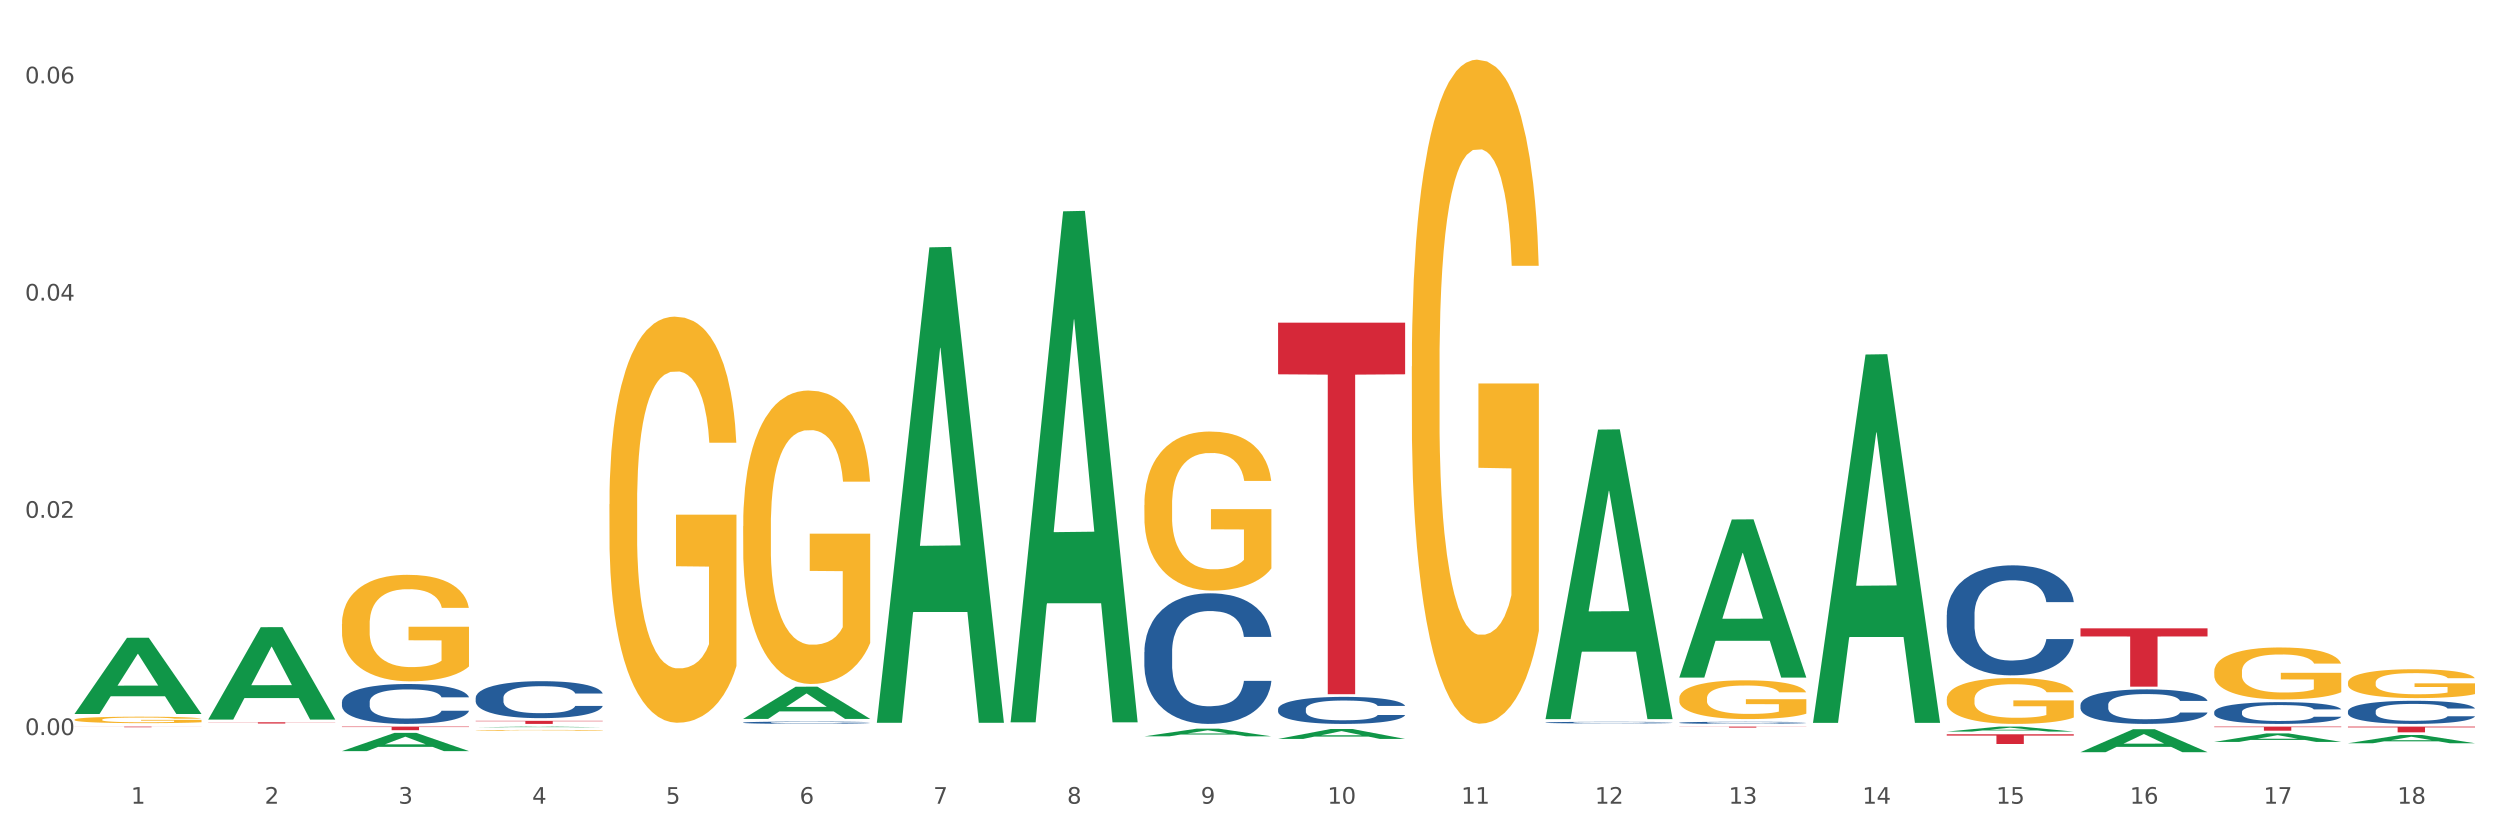 <?xml version="1.0" encoding="utf-8" standalone="no"?>
<!DOCTYPE svg PUBLIC "-//W3C//DTD SVG 1.1//EN"
  "http://www.w3.org/Graphics/SVG/1.1/DTD/svg11.dtd">
<svg xmlns:xlink="http://www.w3.org/1999/xlink" width="1080pt" height="360pt" viewBox="0 0 1080 360" xmlns="http://www.w3.org/2000/svg" version="1.1">
 <rect x="0" y="0" width="1080" height="360" fill="#333333" stroke="none"/>
 <defs>
  <style type="text/css">*{stroke-linejoin: round; stroke-linecap: butt}</style>
 </defs>
 <g id="figure_1">
  <g id="patch_1">
   <path d="M 0 360 
L 1080 360 
L 1080 0 
L 0 0 
z
" style="fill: #ffffff; stroke: #ffffff; stroke-linejoin: miter"/>
  </g>
  <g id="axes_1">
   <g id="matplotlib.axis_1">
    <g id="xtick_1">
     <g id="text_1">
      <!-- 1 -->
      <g style="fill: #4d4d4d" transform="translate(56.563 347.204) scale(0.096 -0.096)">
       <defs>
        <path id="DejaVuSans-31" d="M 794 531 
L 1825 531 
L 1825 4091 
L 703 3866 
L 703 4441 
L 1819 4666 
L 2450 4666 
L 2450 531 
L 3481 531 
L 3481 0 
L 794 0 
L 794 531 
z
" transform="scale(0.016)"/>
       </defs>
       <use xlink:href="#DejaVuSans-31"/>
      </g>
     </g>
    </g>
    <g id="xtick_2">
     <g id="text_2">
      <!-- 2 -->
      <g style="fill: #4d4d4d" transform="translate(114.336 347.204) scale(0.096 -0.096)">
       <defs>
        <path id="DejaVuSans-32" d="M 1228 531 
L 3431 531 
L 3431 0 
L 469 0 
L 469 531 
Q 828 903 1448 1529 
Q 2069 2156 2228 2338 
Q 2531 2678 2651 2914 
Q 2772 3150 2772 3378 
Q 2772 3750 2511 3984 
Q 2250 4219 1831 4219 
Q 1534 4219 1204 4116 
Q 875 4013 500 3803 
L 500 4441 
Q 881 4594 1212 4672 
Q 1544 4750 1819 4750 
Q 2544 4750 2975 4387 
Q 3406 4025 3406 3419 
Q 3406 3131 3298 2873 
Q 3191 2616 2906 2266 
Q 2828 2175 2409 1742 
Q 1991 1309 1228 531 
z
" transform="scale(0.016)"/>
       </defs>
       <use xlink:href="#DejaVuSans-32"/>
      </g>
     </g>
    </g>
    <g id="xtick_3">
     <g id="text_3">
      <!-- 3 -->
      <g style="fill: #4d4d4d" transform="translate(172.109 347.204) scale(0.096 -0.096)">
       <defs>
        <path id="DejaVuSans-33" d="M 2597 2516 
Q 3050 2419 3304 2112 
Q 3559 1806 3559 1356 
Q 3559 666 3084 287 
Q 2609 -91 1734 -91 
Q 1441 -91 1130 -33 
Q 819 25 488 141 
L 488 750 
Q 750 597 1062 519 
Q 1375 441 1716 441 
Q 2309 441 2620 675 
Q 2931 909 2931 1356 
Q 2931 1769 2642 2001 
Q 2353 2234 1838 2234 
L 1294 2234 
L 1294 2753 
L 1863 2753 
Q 2328 2753 2575 2939 
Q 2822 3125 2822 3475 
Q 2822 3834 2567 4026 
Q 2313 4219 1838 4219 
Q 1578 4219 1281 4162 
Q 984 4106 628 3988 
L 628 4550 
Q 988 4650 1302 4700 
Q 1616 4750 1894 4750 
Q 2613 4750 3031 4423 
Q 3450 4097 3450 3541 
Q 3450 3153 3228 2886 
Q 3006 2619 2597 2516 
z
" transform="scale(0.016)"/>
       </defs>
       <use xlink:href="#DejaVuSans-33"/>
      </g>
     </g>
    </g>
    <g id="xtick_4">
     <g id="text_4">
      <!-- 4 -->
      <g style="fill: #4d4d4d" transform="translate(229.882 347.204) scale(0.096 -0.096)">
       <defs>
        <path id="DejaVuSans-34" d="M 2419 4116 
L 825 1625 
L 2419 1625 
L 2419 4116 
z
M 2253 4666 
L 3047 4666 
L 3047 1625 
L 3713 1625 
L 3713 1100 
L 3047 1100 
L 3047 0 
L 2419 0 
L 2419 1100 
L 313 1100 
L 313 1709 
L 2253 4666 
z
" transform="scale(0.016)"/>
       </defs>
       <use xlink:href="#DejaVuSans-34"/>
      </g>
     </g>
    </g>
    <g id="xtick_5">
     <g id="text_5">
      <!-- 5 -->
      <g style="fill: #4d4d4d" transform="translate(287.655 347.204) scale(0.096 -0.096)">
       <defs>
        <path id="DejaVuSans-35" d="M 691 4666 
L 3169 4666 
L 3169 4134 
L 1269 4134 
L 1269 2991 
Q 1406 3038 1543 3061 
Q 1681 3084 1819 3084 
Q 2600 3084 3056 2656 
Q 3513 2228 3513 1497 
Q 3513 744 3044 326 
Q 2575 -91 1722 -91 
Q 1428 -91 1123 -41 
Q 819 9 494 109 
L 494 744 
Q 775 591 1075 516 
Q 1375 441 1709 441 
Q 2250 441 2565 725 
Q 2881 1009 2881 1497 
Q 2881 1984 2565 2268 
Q 2250 2553 1709 2553 
Q 1456 2553 1204 2497 
Q 953 2441 691 2322 
L 691 4666 
z
" transform="scale(0.016)"/>
       </defs>
       <use xlink:href="#DejaVuSans-35"/>
      </g>
     </g>
    </g>
    <g id="xtick_6">
     <g id="text_6">
      <!-- 6 -->
      <g style="fill: #4d4d4d" transform="translate(345.428 347.204) scale(0.096 -0.096)">
       <defs>
        <path id="DejaVuSans-36" d="M 2113 2584 
Q 1688 2584 1439 2293 
Q 1191 2003 1191 1497 
Q 1191 994 1439 701 
Q 1688 409 2113 409 
Q 2538 409 2786 701 
Q 3034 994 3034 1497 
Q 3034 2003 2786 2293 
Q 2538 2584 2113 2584 
z
M 3366 4563 
L 3366 3988 
Q 3128 4100 2886 4159 
Q 2644 4219 2406 4219 
Q 1781 4219 1451 3797 
Q 1122 3375 1075 2522 
Q 1259 2794 1537 2939 
Q 1816 3084 2150 3084 
Q 2853 3084 3261 2657 
Q 3669 2231 3669 1497 
Q 3669 778 3244 343 
Q 2819 -91 2113 -91 
Q 1303 -91 875 529 
Q 447 1150 447 2328 
Q 447 3434 972 4092 
Q 1497 4750 2381 4750 
Q 2619 4750 2861 4703 
Q 3103 4656 3366 4563 
z
" transform="scale(0.016)"/>
       </defs>
       <use xlink:href="#DejaVuSans-36"/>
      </g>
     </g>
    </g>
    <g id="xtick_7">
     <g id="text_7">
      <!-- 7 -->
      <g style="fill: #4d4d4d" transform="translate(403.201 347.204) scale(0.096 -0.096)">
       <defs>
        <path id="DejaVuSans-37" d="M 525 4666 
L 3525 4666 
L 3525 4397 
L 1831 0 
L 1172 0 
L 2766 4134 
L 525 4134 
L 525 4666 
z
" transform="scale(0.016)"/>
       </defs>
       <use xlink:href="#DejaVuSans-37"/>
      </g>
     </g>
    </g>
    <g id="xtick_8">
     <g id="text_8">
      <!-- 8 -->
      <g style="fill: #4d4d4d" transform="translate(460.974 347.204) scale(0.096 -0.096)">
       <defs>
        <path id="DejaVuSans-38" d="M 2034 2216 
Q 1584 2216 1326 1975 
Q 1069 1734 1069 1313 
Q 1069 891 1326 650 
Q 1584 409 2034 409 
Q 2484 409 2743 651 
Q 3003 894 3003 1313 
Q 3003 1734 2745 1975 
Q 2488 2216 2034 2216 
z
M 1403 2484 
Q 997 2584 770 2862 
Q 544 3141 544 3541 
Q 544 4100 942 4425 
Q 1341 4750 2034 4750 
Q 2731 4750 3128 4425 
Q 3525 4100 3525 3541 
Q 3525 3141 3298 2862 
Q 3072 2584 2669 2484 
Q 3125 2378 3379 2068 
Q 3634 1759 3634 1313 
Q 3634 634 3220 271 
Q 2806 -91 2034 -91 
Q 1263 -91 848 271 
Q 434 634 434 1313 
Q 434 1759 690 2068 
Q 947 2378 1403 2484 
z
M 1172 3481 
Q 1172 3119 1398 2916 
Q 1625 2713 2034 2713 
Q 2441 2713 2670 2916 
Q 2900 3119 2900 3481 
Q 2900 3844 2670 4047 
Q 2441 4250 2034 4250 
Q 1625 4250 1398 4047 
Q 1172 3844 1172 3481 
z
" transform="scale(0.016)"/>
       </defs>
       <use xlink:href="#DejaVuSans-38"/>
      </g>
     </g>
    </g>
    <g id="xtick_9">
     <g id="text_9">
      <!-- 9 -->
      <g style="fill: #4d4d4d" transform="translate(518.747 347.204) scale(0.096 -0.096)">
       <defs>
        <path id="DejaVuSans-39" d="M 703 97 
L 703 672 
Q 941 559 1184 500 
Q 1428 441 1663 441 
Q 2288 441 2617 861 
Q 2947 1281 2994 2138 
Q 2813 1869 2534 1725 
Q 2256 1581 1919 1581 
Q 1219 1581 811 2004 
Q 403 2428 403 3163 
Q 403 3881 828 4315 
Q 1253 4750 1959 4750 
Q 2769 4750 3195 4129 
Q 3622 3509 3622 2328 
Q 3622 1225 3098 567 
Q 2575 -91 1691 -91 
Q 1453 -91 1209 -44 
Q 966 3 703 97 
z
M 1959 2075 
Q 2384 2075 2632 2365 
Q 2881 2656 2881 3163 
Q 2881 3666 2632 3958 
Q 2384 4250 1959 4250 
Q 1534 4250 1286 3958 
Q 1038 3666 1038 3163 
Q 1038 2656 1286 2365 
Q 1534 2075 1959 2075 
z
" transform="scale(0.016)"/>
       </defs>
       <use xlink:href="#DejaVuSans-39"/>
      </g>
     </g>
    </g>
    <g id="xtick_10">
     <g id="text_10">
      <!-- 10 -->
      <g style="fill: #4d4d4d" transform="translate(573.466 347.204) scale(0.096 -0.096)">
       <defs>
        <path id="DejaVuSans-30" d="M 2034 4250 
Q 1547 4250 1301 3770 
Q 1056 3291 1056 2328 
Q 1056 1369 1301 889 
Q 1547 409 2034 409 
Q 2525 409 2770 889 
Q 3016 1369 3016 2328 
Q 3016 3291 2770 3770 
Q 2525 4250 2034 4250 
z
M 2034 4750 
Q 2819 4750 3233 4129 
Q 3647 3509 3647 2328 
Q 3647 1150 3233 529 
Q 2819 -91 2034 -91 
Q 1250 -91 836 529 
Q 422 1150 422 2328 
Q 422 3509 836 4129 
Q 1250 4750 2034 4750 
z
" transform="scale(0.016)"/>
       </defs>
       <use xlink:href="#DejaVuSans-31"/>
       <use xlink:href="#DejaVuSans-30" transform="translate(63.623 0)"/>
      </g>
     </g>
    </g>
    <g id="xtick_11">
     <g id="text_11">
      <!-- 11 -->
      <g style="fill: #4d4d4d" transform="translate(631.239 347.204) scale(0.096 -0.096)">
       <use xlink:href="#DejaVuSans-31"/>
       <use xlink:href="#DejaVuSans-31" transform="translate(63.623 0)"/>
      </g>
     </g>
    </g>
    <g id="xtick_12">
     <g id="text_12">
      <!-- 12 -->
      <g style="fill: #4d4d4d" transform="translate(689.012 347.204) scale(0.096 -0.096)">
       <use xlink:href="#DejaVuSans-31"/>
       <use xlink:href="#DejaVuSans-32" transform="translate(63.623 0)"/>
      </g>
     </g>
    </g>
    <g id="xtick_13">
     <g id="text_13">
      <!-- 13 -->
      <g style="fill: #4d4d4d" transform="translate(746.785 347.204) scale(0.096 -0.096)">
       <use xlink:href="#DejaVuSans-31"/>
       <use xlink:href="#DejaVuSans-33" transform="translate(63.623 0)"/>
      </g>
     </g>
    </g>
    <g id="xtick_14">
     <g id="text_14">
      <!-- 14 -->
      <g style="fill: #4d4d4d" transform="translate(804.558 347.204) scale(0.096 -0.096)">
       <use xlink:href="#DejaVuSans-31"/>
       <use xlink:href="#DejaVuSans-34" transform="translate(63.623 0)"/>
      </g>
     </g>
    </g>
    <g id="xtick_15">
     <g id="text_15">
      <!-- 15 -->
      <g style="fill: #4d4d4d" transform="translate(862.331 347.204) scale(0.096 -0.096)">
       <use xlink:href="#DejaVuSans-31"/>
       <use xlink:href="#DejaVuSans-35" transform="translate(63.623 0)"/>
      </g>
     </g>
    </g>
    <g id="xtick_16">
     <g id="text_16">
      <!-- 16 -->
      <g style="fill: #4d4d4d" transform="translate(920.104 347.204) scale(0.096 -0.096)">
       <use xlink:href="#DejaVuSans-31"/>
       <use xlink:href="#DejaVuSans-36" transform="translate(63.623 0)"/>
      </g>
     </g>
    </g>
    <g id="xtick_17">
     <g id="text_17">
      <!-- 17 -->
      <g style="fill: #4d4d4d" transform="translate(977.877 347.204) scale(0.096 -0.096)">
       <use xlink:href="#DejaVuSans-31"/>
       <use xlink:href="#DejaVuSans-37" transform="translate(63.623 0)"/>
      </g>
     </g>
    </g>
    <g id="xtick_18">
     <g id="text_18">
      <!-- 18 -->
      <g style="fill: #4d4d4d" transform="translate(1035.65 347.204) scale(0.096 -0.096)">
       <use xlink:href="#DejaVuSans-31"/>
       <use xlink:href="#DejaVuSans-38" transform="translate(63.623 0)"/>
      </g>
     </g>
    </g>
    <g id="xtick_19"/>
    <g id="xtick_20"/>
    <g id="xtick_21"/>
    <g id="xtick_22"/>
    <g id="xtick_23"/>
    <g id="xtick_24"/>
    <g id="xtick_25"/>
    <g id="xtick_26"/>
    <g id="xtick_27"/>
    <g id="xtick_28"/>
    <g id="xtick_29"/>
    <g id="xtick_30"/>
    <g id="xtick_31"/>
    <g id="xtick_32"/>
    <g id="xtick_33"/>
    <g id="xtick_34"/>
    <g id="xtick_35"/>
   </g>
   <g id="matplotlib.axis_2">
    <g id="ytick_1">
     <g id="text_19">
      <!-- 0.00 -->
      <g style="fill: #4d4d4d" transform="translate(10.8 317.533) scale(0.096 -0.096)">
       <defs>
        <path id="DejaVuSans-2e" d="M 684 794 
L 1344 794 
L 1344 0 
L 684 0 
L 684 794 
z
" transform="scale(0.016)"/>
       </defs>
       <use xlink:href="#DejaVuSans-30"/>
       <use xlink:href="#DejaVuSans-2e" transform="translate(63.623 0)"/>
       <use xlink:href="#DejaVuSans-30" transform="translate(95.41 0)"/>
       <use xlink:href="#DejaVuSans-30" transform="translate(159.033 0)"/>
      </g>
     </g>
    </g>
    <g id="ytick_2">
     <g id="text_20">
      <!-- 0.02 -->
      <g style="fill: #4d4d4d" transform="translate(10.8 223.69) scale(0.096 -0.096)">
       <use xlink:href="#DejaVuSans-30"/>
       <use xlink:href="#DejaVuSans-2e" transform="translate(63.623 0)"/>
       <use xlink:href="#DejaVuSans-30" transform="translate(95.41 0)"/>
       <use xlink:href="#DejaVuSans-32" transform="translate(159.033 0)"/>
      </g>
     </g>
    </g>
    <g id="ytick_3">
     <g id="text_21">
      <!-- 0.04 -->
      <g style="fill: #4d4d4d" transform="translate(10.8 129.848) scale(0.096 -0.096)">
       <use xlink:href="#DejaVuSans-30"/>
       <use xlink:href="#DejaVuSans-2e" transform="translate(63.623 0)"/>
       <use xlink:href="#DejaVuSans-30" transform="translate(95.41 0)"/>
       <use xlink:href="#DejaVuSans-34" transform="translate(159.033 0)"/>
      </g>
     </g>
    </g>
    <g id="ytick_4">
     <g id="text_22">
      <!-- 0.06 -->
      <g style="fill: #4d4d4d" transform="translate(10.8 36.005) scale(0.096 -0.096)">
       <use xlink:href="#DejaVuSans-30"/>
       <use xlink:href="#DejaVuSans-2e" transform="translate(63.623 0)"/>
       <use xlink:href="#DejaVuSans-30" transform="translate(95.41 0)"/>
       <use xlink:href="#DejaVuSans-36" transform="translate(159.033 0)"/>
      </g>
     </g>
    </g>
    <g id="ytick_5"/>
    <g id="ytick_6"/>
    <g id="ytick_7"/>
   </g>
   <g id="PolyCollection_1">
    <path d="M 32.175 308.397 
L 32.232 308.366 
L 54.864 275.52 
L 64.257 275.489 
L 87.059 308.459 
L 76.196 308.459 
L 71.273 300.781 
L 47.905 300.781 
L 47.735 300.905 
L 42.982 308.459 
L 32.175 308.459 
L 32.175 308.397 
L 50.847 296.199 
L 68.331 296.168 
L 59.674 282.516 
L 59.561 282.454 
L 59.447 282.547 
L 50.79 296.168 
L 50.847 296.199 
L 32.175 308.397 
z
" clip-path="url(#pf40dc0cbfa)" style="fill: #109648"/>
    <path d="M 667.678 312.145 
L 667.743 312.144 
L 667.743 312.126 
L 667.937 312.101 
L 668.651 312.055 
L 669.559 312.021 
L 671.116 311.98 
L 671.96 311.963 
L 673.062 311.944 
L 675.333 311.913 
L 677.928 311.887 
L 679.745 311.873 
L 681.107 311.864 
L 684.156 311.847 
L 685.908 311.84 
L 687.724 311.834 
L 689.281 311.83 
L 691.876 311.826 
L 693.952 311.824 
L 696.353 311.823 
L 698.364 311.824 
L 701.024 311.827 
L 704.916 311.834 
L 706.408 311.839 
L 708.419 311.847 
L 710.495 311.857 
L 712.182 311.868 
L 714.128 311.883 
L 716.139 311.902 
L 718.086 311.927 
L 719.448 311.95 
L 720.551 311.974 
L 721.524 312.004 
L 722.238 312.036 
L 722.562 312.062 
L 710.69 312.062 
L 710.366 312.038 
L 709.717 312.012 
L 709.068 311.994 
L 708.354 311.98 
L 707.252 311.964 
L 706.278 311.953 
L 704.657 311.941 
L 703.164 311.933 
L 701.932 311.928 
L 700.44 311.925 
L 697.261 311.921 
L 694.99 311.921 
L 693.563 311.922 
L 691.811 311.925 
L 690.319 311.93 
L 688.568 311.938 
L 687.205 311.946 
L 685.843 311.957 
L 685.064 311.965 
L 683.897 311.979 
L 683.118 311.991 
L 682.08 312.011 
L 681.496 312.026 
L 680.458 312.063 
L 680.004 312.09 
L 679.809 312.109 
L 679.68 312.13 
L 679.68 312.232 
L 680.069 312.278 
L 680.393 312.298 
L 680.912 312.32 
L 681.885 312.348 
L 683.313 312.377 
L 684.805 312.397 
L 686.037 312.409 
L 687.205 312.418 
L 688.373 312.426 
L 689.8 312.432 
L 690.968 312.436 
L 692.72 312.44 
L 694.796 312.442 
L 696.417 312.442 
L 699.726 312.439 
L 701.218 312.435 
L 702.645 312.431 
L 704.202 312.424 
L 705.435 312.416 
L 706.149 312.41 
L 707.316 312.397 
L 708.225 312.384 
L 709.003 312.369 
L 709.522 312.356 
L 710.106 312.337 
L 710.56 312.315 
L 710.69 312.303 
L 722.562 312.303 
L 722.303 312.326 
L 721.848 312.349 
L 720.94 312.38 
L 720.227 312.397 
L 719.124 312.419 
L 717.956 312.437 
L 716.334 312.458 
L 714.842 312.473 
L 713.285 312.486 
L 711.598 312.497 
L 708.549 312.514 
L 707.446 312.518 
L 705.111 312.526 
L 703.294 312.531 
L 700.634 312.535 
L 697.91 312.538 
L 695.055 312.539 
L 692.525 312.537 
L 689.735 312.533 
L 687.984 312.529 
L 686.037 312.524 
L 683.767 312.514 
L 681.626 312.503 
L 679.615 312.49 
L 677.733 312.475 
L 675.982 312.458 
L 673.711 312.43 
L 672.024 312.403 
L 670.792 312.377 
L 669.948 312.356 
L 669.105 312.328 
L 668.651 312.309 
L 667.937 312.264 
L 667.678 312.221 
L 667.678 312.145 
z
" clip-path="url(#pf40dc0cbfa)" style="fill: #255c99"/>
    <path d="M 1014.316 313.885 
L 1069.2 313.885 
L 1069.2 314.232 
L 1047.61 314.234 
L 1047.61 316.377 
L 1035.775 316.377 
L 1035.775 314.234 
L 1014.316 314.232 
L 1014.316 313.888 
L 1014.316 313.885 
z
" clip-path="url(#pf40dc0cbfa)" style="fill: #d62839"/>
    <path d="M 956.543 313.885 
L 1011.427 313.885 
L 1011.427 314.133 
L 989.837 314.134 
L 989.837 315.664 
L 978.002 315.664 
L 978.002 314.134 
L 956.543 314.133 
L 956.543 313.887 
L 956.543 313.885 
z
" clip-path="url(#pf40dc0cbfa)" style="fill: #d62839"/>
    <path d="M 898.77 271.442 
L 953.654 271.442 
L 953.654 274.945 
L 932.064 274.969 
L 932.064 296.652 
L 920.229 296.652 
L 920.229 274.969 
L 898.77 274.945 
L 898.77 271.466 
L 898.77 271.442 
z
" clip-path="url(#pf40dc0cbfa)" style="fill: #d62839"/>
    <path d="M 840.997 317.208 
L 895.881 317.208 
L 895.881 317.79 
L 874.291 317.794 
L 874.291 321.398 
L 862.456 321.398 
L 862.456 317.794 
L 840.997 317.79 
L 840.997 317.211 
L 840.997 317.208 
z
" clip-path="url(#pf40dc0cbfa)" style="fill: #d62839"/>
    <path d="M 725.451 313.885 
L 780.335 313.885 
L 780.335 313.948 
L 758.746 313.949 
L 758.746 314.337 
L 746.91 314.337 
L 746.91 313.949 
L 725.451 313.948 
L 725.451 313.886 
L 725.451 313.885 
z
" clip-path="url(#pf40dc0cbfa)" style="fill: #d62839"/>
    <path d="M 552.132 139.39 
L 607.016 139.39 
L 607.016 161.695 
L 585.427 161.846 
L 585.427 299.895 
L 573.591 299.895 
L 573.591 161.846 
L 552.132 161.695 
L 552.132 139.541 
L 552.132 139.39 
z
" clip-path="url(#pf40dc0cbfa)" style="fill: #d62839"/>
    <path d="M 205.494 311.397 
L 260.378 311.397 
L 260.378 311.583 
L 238.789 311.584 
L 238.789 312.733 
L 226.953 312.733 
L 226.953 311.584 
L 205.494 311.583 
L 205.494 311.398 
L 205.494 311.397 
z
" clip-path="url(#pf40dc0cbfa)" style="fill: #d62839"/>
    <path d="M 147.721 313.885 
L 202.605 313.885 
L 202.605 314.101 
L 181.016 314.103 
L 181.016 315.438 
L 169.18 315.438 
L 169.18 314.103 
L 147.721 314.101 
L 147.721 313.887 
L 147.721 313.885 
z
" clip-path="url(#pf40dc0cbfa)" style="fill: #d62839"/>
    <path d="M 1014.316 294.878 
L 1014.38 294.867 
L 1014.38 294.457 
L 1014.51 294.104 
L 1015.158 293.25 
L 1016.13 292.544 
L 1016.843 292.168 
L 1017.556 291.861 
L 1018.398 291.553 
L 1019.435 291.234 
L 1021.314 290.768 
L 1022.48 290.528 
L 1023.906 290.278 
L 1026.498 289.913 
L 1028.377 289.709 
L 1030.321 289.538 
L 1033.496 289.333 
L 1035.57 289.242 
L 1037.773 289.173 
L 1040.429 289.128 
L 1042.438 289.116 
L 1046.845 289.151 
L 1050.603 289.253 
L 1052.417 289.333 
L 1054.75 289.469 
L 1055.981 289.56 
L 1057.99 289.743 
L 1060.063 289.982 
L 1061.489 290.187 
L 1063.627 290.574 
L 1065.247 290.961 
L 1066.738 291.439 
L 1067.515 291.77 
L 1068.098 292.077 
L 1068.617 292.43 
L 1069.135 292.988 
L 1057.471 292.988 
L 1057.018 292.589 
L 1056.305 292.214 
L 1055.268 291.849 
L 1054.361 291.622 
L 1052.806 291.337 
L 1051.38 291.155 
L 1049.89 291.018 
L 1048.076 290.904 
L 1046.65 290.847 
L 1044.641 290.802 
L 1040.689 290.813 
L 1038.032 290.904 
L 1036.218 291.018 
L 1035.051 291.121 
L 1034.014 291.234 
L 1032.848 291.394 
L 1031.487 291.633 
L 1030.515 291.849 
L 1029.543 292.123 
L 1028.766 292.396 
L 1028.053 292.715 
L 1027.47 293.056 
L 1027.016 293.409 
L 1026.627 293.842 
L 1026.303 294.559 
L 1026.303 296.119 
L 1026.433 296.472 
L 1026.757 296.939 
L 1027.146 297.292 
L 1027.794 297.714 
L 1028.377 297.998 
L 1029.479 298.408 
L 1030.71 298.75 
L 1031.682 298.966 
L 1032.654 299.148 
L 1034.338 299.399 
L 1036.218 299.604 
L 1037.838 299.729 
L 1040.041 299.843 
L 1041.531 299.889 
L 1042.827 299.911 
L 1046.002 299.911 
L 1048.27 299.877 
L 1050.797 299.798 
L 1052.741 299.695 
L 1054.361 299.57 
L 1056.176 299.365 
L 1057.342 299.171 
L 1057.342 296.791 
L 1043.086 296.78 
L 1043.086 295.197 
L 1069.2 295.197 
L 1069.2 299.843 
L 1068.098 300.082 
L 1066.867 300.299 
L 1065.571 300.492 
L 1063.627 300.731 
L 1061.295 300.959 
L 1059.221 301.118 
L 1057.018 301.255 
L 1054.426 301.38 
L 1051.056 301.494 
L 1048.983 301.54 
L 1046.391 301.574 
L 1043.345 301.585 
L 1040.689 301.563 
L 1038.097 301.506 
L 1035.375 301.403 
L 1032.718 301.255 
L 1030.71 301.107 
L 1028.701 300.925 
L 1026.563 300.686 
L 1024.878 300.458 
L 1023.582 300.253 
L 1022.156 299.991 
L 1020.601 299.65 
L 1019.435 299.342 
L 1018.398 299.023 
L 1017.296 298.613 
L 1016.519 298.26 
L 1015.741 297.816 
L 1015.288 297.486 
L 1014.769 296.974 
L 1014.38 296.256 
L 1014.316 294.878 
z
" clip-path="url(#pf40dc0cbfa)" style="fill: #f7b32b"/>
    <path d="M 89.948 312.018 
L 144.832 312.018 
L 144.832 312.094 
L 123.243 312.095 
L 123.243 312.565 
L 111.407 312.565 
L 111.407 312.095 
L 89.948 312.094 
L 89.948 312.019 
L 89.948 312.018 
z
" clip-path="url(#pf40dc0cbfa)" style="fill: #d62839"/>
    <path d="M 147.721 303.237 
L 147.786 303.221 
L 147.786 302.78 
L 147.98 302.182 
L 148.694 301.08 
L 149.602 300.245 
L 151.159 299.269 
L 152.003 298.859 
L 153.106 298.403 
L 155.376 297.662 
L 157.971 297.032 
L 159.788 296.686 
L 161.15 296.466 
L 164.199 296.072 
L 165.951 295.899 
L 167.767 295.757 
L 169.324 295.662 
L 171.919 295.552 
L 173.995 295.505 
L 176.396 295.489 
L 178.407 295.505 
L 181.067 295.568 
L 184.959 295.757 
L 186.451 295.867 
L 188.463 296.056 
L 190.539 296.308 
L 192.225 296.56 
L 194.172 296.922 
L 196.183 297.395 
L 198.129 297.993 
L 199.491 298.544 
L 200.594 299.127 
L 201.567 299.836 
L 202.281 300.607 
L 202.605 301.253 
L 190.733 301.253 
L 190.409 300.67 
L 189.76 300.04 
L 189.111 299.615 
L 188.398 299.269 
L 187.295 298.875 
L 186.322 298.623 
L 184.7 298.324 
L 183.208 298.135 
L 181.975 298.025 
L 180.483 297.93 
L 177.304 297.836 
L 175.033 297.836 
L 173.606 297.867 
L 171.854 297.946 
L 170.362 298.056 
L 168.611 298.245 
L 167.248 298.45 
L 165.886 298.717 
L 165.107 298.906 
L 163.94 299.253 
L 163.161 299.536 
L 162.123 300.025 
L 161.539 300.371 
L 160.501 301.269 
L 160.047 301.93 
L 159.853 302.387 
L 159.723 302.891 
L 159.723 305.347 
L 160.112 306.45 
L 160.436 306.922 
L 160.955 307.457 
L 161.929 308.15 
L 163.356 308.827 
L 164.848 309.316 
L 166.081 309.615 
L 167.248 309.835 
L 168.416 310.008 
L 169.843 310.166 
L 171.011 310.26 
L 172.763 310.355 
L 174.839 310.402 
L 176.461 310.402 
L 179.769 310.323 
L 181.261 310.245 
L 182.689 310.134 
L 184.246 309.961 
L 185.478 309.772 
L 186.192 309.631 
L 187.36 309.331 
L 188.268 309.016 
L 189.046 308.654 
L 189.565 308.339 
L 190.149 307.867 
L 190.603 307.331 
L 190.733 307.048 
L 202.605 307.048 
L 202.346 307.615 
L 201.892 308.166 
L 200.983 308.906 
L 200.27 309.331 
L 199.167 309.851 
L 197.999 310.292 
L 196.377 310.78 
L 194.885 311.142 
L 193.328 311.457 
L 191.641 311.741 
L 188.592 312.134 
L 187.489 312.245 
L 185.154 312.434 
L 183.337 312.544 
L 180.678 312.654 
L 177.953 312.717 
L 175.098 312.733 
L 172.568 312.701 
L 169.778 312.607 
L 168.027 312.512 
L 166.081 312.371 
L 163.81 312.15 
L 161.669 311.882 
L 159.658 311.567 
L 157.777 311.205 
L 156.025 310.796 
L 153.754 310.119 
L 152.068 309.457 
L 150.835 308.843 
L 149.992 308.323 
L 149.148 307.662 
L 148.694 307.205 
L 147.98 306.103 
L 147.721 305.079 
L 147.721 303.237 
z
" clip-path="url(#pf40dc0cbfa)" style="fill: #255c99"/>
    <path d="M 205.494 301.446 
L 205.559 301.432 
L 205.559 301.023 
L 205.753 300.469 
L 206.467 299.447 
L 207.375 298.674 
L 208.932 297.769 
L 209.776 297.39 
L 210.879 296.967 
L 213.149 296.281 
L 215.744 295.697 
L 217.561 295.376 
L 218.923 295.172 
L 221.972 294.807 
L 223.724 294.647 
L 225.54 294.516 
L 227.097 294.428 
L 229.692 294.326 
L 231.768 294.282 
L 234.169 294.268 
L 236.18 294.282 
L 238.84 294.341 
L 242.732 294.516 
L 244.224 294.618 
L 246.236 294.793 
L 248.312 295.026 
L 249.998 295.26 
L 251.945 295.595 
L 253.956 296.033 
L 255.902 296.588 
L 257.264 297.098 
L 258.367 297.638 
L 259.34 298.295 
L 260.054 299.01 
L 260.378 299.608 
L 248.506 299.608 
L 248.182 299.068 
L 247.533 298.484 
L 246.884 298.09 
L 246.171 297.769 
L 245.068 297.405 
L 244.095 297.171 
L 242.473 296.894 
L 240.981 296.719 
L 239.748 296.617 
L 238.256 296.529 
L 235.077 296.442 
L 232.806 296.442 
L 231.379 296.471 
L 229.627 296.544 
L 228.135 296.646 
L 226.384 296.821 
L 225.021 297.011 
L 223.659 297.259 
L 222.88 297.434 
L 221.713 297.755 
L 220.934 298.017 
L 219.896 298.47 
L 219.312 298.791 
L 218.274 299.622 
L 217.82 300.235 
L 217.626 300.658 
L 217.496 301.125 
L 217.496 303.401 
L 217.885 304.423 
L 218.209 304.86 
L 218.728 305.356 
L 219.702 305.998 
L 221.129 306.626 
L 222.621 307.078 
L 223.854 307.355 
L 225.021 307.56 
L 226.189 307.72 
L 227.616 307.866 
L 228.784 307.954 
L 230.536 308.041 
L 232.612 308.085 
L 234.234 308.085 
L 237.542 308.012 
L 239.034 307.939 
L 240.462 307.837 
L 242.019 307.676 
L 243.251 307.501 
L 243.965 307.37 
L 245.133 307.093 
L 246.041 306.801 
L 246.819 306.465 
L 247.338 306.174 
L 247.922 305.736 
L 248.376 305.24 
L 248.506 304.977 
L 260.378 304.977 
L 260.119 305.502 
L 259.665 306.013 
L 258.756 306.699 
L 258.043 307.093 
L 256.94 307.574 
L 255.772 307.983 
L 254.15 308.435 
L 252.658 308.771 
L 251.101 309.063 
L 249.414 309.325 
L 246.365 309.69 
L 245.262 309.792 
L 242.927 309.967 
L 241.11 310.069 
L 238.45 310.171 
L 235.726 310.23 
L 232.871 310.244 
L 230.341 310.215 
L 227.551 310.128 
L 225.8 310.04 
L 223.854 309.909 
L 221.583 309.705 
L 219.442 309.456 
L 217.431 309.165 
L 215.55 308.829 
L 213.798 308.45 
L 211.527 307.822 
L 209.841 307.21 
L 208.608 306.64 
L 207.765 306.159 
L 206.921 305.546 
L 206.467 305.123 
L 205.753 304.102 
L 205.494 303.153 
L 205.494 301.446 
z
" clip-path="url(#pf40dc0cbfa)" style="fill: #255c99"/>
    <path d="M 321.04 312.164 
L 321.105 312.164 
L 321.105 312.138 
L 321.299 312.104 
L 322.013 312.041 
L 322.921 311.993 
L 324.478 311.937 
L 325.322 311.914 
L 326.425 311.888 
L 328.695 311.845 
L 331.29 311.809 
L 333.107 311.79 
L 334.469 311.777 
L 337.518 311.754 
L 339.27 311.744 
L 341.086 311.736 
L 342.643 311.731 
L 345.238 311.725 
L 347.314 311.722 
L 349.715 311.721 
L 351.726 311.722 
L 354.386 311.726 
L 358.278 311.736 
L 359.77 311.743 
L 361.781 311.753 
L 363.857 311.768 
L 365.544 311.782 
L 367.49 311.803 
L 369.502 311.83 
L 371.448 311.864 
L 372.81 311.896 
L 373.913 311.929 
L 374.886 311.97 
L 375.6 312.014 
L 375.924 312.051 
L 364.052 312.051 
L 363.728 312.018 
L 363.079 311.981 
L 362.43 311.957 
L 361.717 311.937 
L 360.614 311.915 
L 359.641 311.9 
L 358.019 311.883 
L 356.527 311.872 
L 355.294 311.866 
L 353.802 311.861 
L 350.623 311.855 
L 348.352 311.855 
L 346.925 311.857 
L 345.173 311.862 
L 343.681 311.868 
L 341.93 311.879 
L 340.567 311.89 
L 339.205 311.906 
L 338.426 311.917 
L 337.259 311.936 
L 336.48 311.953 
L 335.442 311.981 
L 334.858 312 
L 333.82 312.052 
L 333.366 312.09 
L 333.172 312.116 
L 333.042 312.145 
L 333.042 312.285 
L 333.431 312.348 
L 333.755 312.375 
L 334.274 312.406 
L 335.248 312.446 
L 336.675 312.484 
L 338.167 312.512 
L 339.4 312.529 
L 340.567 312.542 
L 341.735 312.552 
L 343.162 312.561 
L 344.33 312.566 
L 346.082 312.572 
L 348.158 312.575 
L 349.78 312.575 
L 353.088 312.57 
L 354.58 312.566 
L 356.008 312.559 
L 357.565 312.549 
L 358.797 312.538 
L 359.511 312.53 
L 360.679 312.513 
L 361.587 312.495 
L 362.365 312.474 
L 362.884 312.456 
L 363.468 312.429 
L 363.922 312.399 
L 364.052 312.383 
L 375.924 312.383 
L 375.665 312.415 
L 375.211 312.447 
L 374.302 312.489 
L 373.589 312.513 
L 372.486 312.543 
L 371.318 312.568 
L 369.696 312.596 
L 368.204 312.617 
L 366.647 312.635 
L 364.96 312.651 
L 361.911 312.674 
L 360.808 312.68 
L 358.473 312.691 
L 356.656 312.697 
L 353.996 312.703 
L 351.272 312.707 
L 348.417 312.708 
L 345.887 312.706 
L 343.097 312.701 
L 341.346 312.695 
L 339.4 312.687 
L 337.129 312.675 
L 334.988 312.659 
L 332.977 312.641 
L 331.096 312.62 
L 329.344 312.597 
L 327.073 312.558 
L 325.387 312.52 
L 324.154 312.485 
L 323.311 312.456 
L 322.467 312.418 
L 322.013 312.392 
L 321.299 312.328 
L 321.04 312.27 
L 321.04 312.164 
z
" clip-path="url(#pf40dc0cbfa)" style="fill: #255c99"/>
    <path d="M 494.359 281.657 
L 494.424 281.606 
L 494.424 280.163 
L 494.618 278.205 
L 495.332 274.597 
L 496.24 271.866 
L 497.797 268.671 
L 498.641 267.331 
L 499.743 265.836 
L 502.014 263.414 
L 504.609 261.353 
L 506.426 260.219 
L 507.788 259.498 
L 510.837 258.209 
L 512.589 257.642 
L 514.405 257.178 
L 515.962 256.869 
L 518.557 256.509 
L 520.633 256.354 
L 523.034 256.302 
L 525.045 256.354 
L 527.705 256.56 
L 531.597 257.178 
L 533.089 257.539 
L 535.1 258.158 
L 537.176 258.982 
L 538.863 259.807 
L 540.809 260.992 
L 542.821 262.538 
L 544.767 264.496 
L 546.129 266.3 
L 547.232 268.207 
L 548.205 270.526 
L 548.919 273.051 
L 549.243 275.164 
L 537.371 275.164 
L 537.047 273.257 
L 536.398 271.196 
L 535.749 269.804 
L 535.036 268.671 
L 533.933 267.382 
L 532.96 266.558 
L 531.338 265.579 
L 529.846 264.96 
L 528.613 264.599 
L 527.121 264.29 
L 523.942 263.981 
L 521.671 263.981 
L 520.244 264.084 
L 518.492 264.342 
L 517 264.703 
L 515.249 265.321 
L 513.886 265.991 
L 512.524 266.867 
L 511.745 267.485 
L 510.578 268.619 
L 509.799 269.547 
L 508.761 271.144 
L 508.177 272.278 
L 507.139 275.216 
L 506.685 277.38 
L 506.49 278.875 
L 506.361 280.524 
L 506.361 288.563 
L 506.75 292.17 
L 507.074 293.717 
L 507.593 295.469 
L 508.566 297.736 
L 509.994 299.952 
L 511.486 301.55 
L 512.718 302.529 
L 513.886 303.25 
L 515.054 303.817 
L 516.481 304.333 
L 517.649 304.642 
L 519.401 304.951 
L 521.477 305.106 
L 523.099 305.106 
L 526.407 304.848 
L 527.899 304.59 
L 529.327 304.23 
L 530.884 303.663 
L 532.116 303.044 
L 532.83 302.58 
L 533.998 301.601 
L 534.906 300.571 
L 535.684 299.385 
L 536.203 298.355 
L 536.787 296.809 
L 537.241 295.056 
L 537.371 294.129 
L 549.243 294.129 
L 548.984 295.984 
L 548.53 297.788 
L 547.621 300.21 
L 546.908 301.601 
L 545.805 303.302 
L 544.637 304.745 
L 543.015 306.343 
L 541.523 307.528 
L 539.966 308.559 
L 538.279 309.486 
L 535.23 310.775 
L 534.127 311.135 
L 531.792 311.754 
L 529.975 312.114 
L 527.315 312.475 
L 524.591 312.681 
L 521.736 312.733 
L 519.206 312.63 
L 516.416 312.321 
L 514.665 312.011 
L 512.718 311.548 
L 510.448 310.826 
L 508.307 309.95 
L 506.296 308.919 
L 504.414 307.734 
L 502.663 306.394 
L 500.392 304.178 
L 498.705 302.014 
L 497.473 300.004 
L 496.629 298.303 
L 495.786 296.139 
L 495.332 294.644 
L 494.618 291.037 
L 494.359 287.687 
L 494.359 281.657 
z
" clip-path="url(#pf40dc0cbfa)" style="fill: #255c99"/>
    <path d="M 1014.316 307.229 
L 1014.381 307.22 
L 1014.381 306.964 
L 1014.575 306.617 
L 1015.289 305.978 
L 1016.197 305.494 
L 1017.754 304.929 
L 1018.597 304.691 
L 1019.7 304.426 
L 1021.971 303.997 
L 1024.566 303.632 
L 1026.382 303.432 
L 1027.745 303.304 
L 1030.794 303.076 
L 1032.546 302.975 
L 1034.362 302.893 
L 1035.919 302.838 
L 1038.514 302.774 
L 1040.59 302.747 
L 1042.99 302.738 
L 1045.002 302.747 
L 1047.661 302.783 
L 1051.554 302.893 
L 1053.046 302.957 
L 1055.057 303.066 
L 1057.133 303.212 
L 1058.82 303.359 
L 1060.766 303.568 
L 1062.777 303.842 
L 1064.724 304.189 
L 1066.086 304.509 
L 1067.189 304.846 
L 1068.162 305.257 
L 1068.876 305.704 
L 1069.2 306.079 
L 1057.328 306.079 
L 1057.003 305.741 
L 1056.355 305.376 
L 1055.706 305.129 
L 1054.992 304.929 
L 1053.889 304.7 
L 1052.916 304.554 
L 1051.294 304.381 
L 1049.802 304.271 
L 1048.57 304.207 
L 1047.078 304.153 
L 1043.899 304.098 
L 1041.628 304.098 
L 1040.201 304.116 
L 1038.449 304.162 
L 1036.957 304.226 
L 1035.205 304.335 
L 1033.843 304.454 
L 1032.481 304.609 
L 1031.702 304.719 
L 1030.534 304.919 
L 1029.756 305.084 
L 1028.718 305.367 
L 1028.134 305.567 
L 1027.096 306.088 
L 1026.642 306.471 
L 1026.447 306.736 
L 1026.318 307.028 
L 1026.318 308.452 
L 1026.707 309.091 
L 1027.031 309.365 
L 1027.55 309.675 
L 1028.523 310.077 
L 1029.951 310.469 
L 1031.443 310.752 
L 1032.675 310.926 
L 1033.843 311.053 
L 1035.011 311.154 
L 1036.438 311.245 
L 1037.606 311.3 
L 1039.357 311.355 
L 1041.433 311.382 
L 1043.055 311.382 
L 1046.364 311.336 
L 1047.856 311.291 
L 1049.283 311.227 
L 1050.84 311.126 
L 1052.073 311.017 
L 1052.787 310.935 
L 1053.954 310.761 
L 1054.863 310.579 
L 1055.641 310.369 
L 1056.16 310.186 
L 1056.744 309.912 
L 1057.198 309.602 
L 1057.328 309.438 
L 1069.2 309.438 
L 1068.94 309.766 
L 1068.486 310.086 
L 1067.578 310.515 
L 1066.864 310.761 
L 1065.762 311.062 
L 1064.594 311.318 
L 1062.972 311.601 
L 1061.48 311.811 
L 1059.923 311.993 
L 1058.236 312.158 
L 1055.187 312.386 
L 1054.084 312.45 
L 1051.749 312.559 
L 1049.932 312.623 
L 1047.272 312.687 
L 1044.547 312.724 
L 1041.693 312.733 
L 1039.163 312.715 
L 1036.373 312.66 
L 1034.622 312.605 
L 1032.675 312.523 
L 1030.405 312.395 
L 1028.264 312.24 
L 1026.253 312.057 
L 1024.371 311.847 
L 1022.62 311.61 
L 1020.349 311.218 
L 1018.662 310.834 
L 1017.43 310.478 
L 1016.586 310.177 
L 1015.743 309.794 
L 1015.289 309.529 
L 1014.575 308.89 
L 1014.316 308.297 
L 1014.316 307.229 
z
" clip-path="url(#pf40dc0cbfa)" style="fill: #255c99"/>
    <path d="M 956.543 307.549 
L 956.608 307.54 
L 956.608 307.299 
L 956.802 306.973 
L 957.516 306.371 
L 958.424 305.915 
L 959.981 305.382 
L 960.824 305.159 
L 961.927 304.909 
L 964.198 304.505 
L 966.793 304.162 
L 968.609 303.972 
L 969.972 303.852 
L 973.021 303.637 
L 974.773 303.543 
L 976.589 303.465 
L 978.146 303.414 
L 980.741 303.353 
L 982.817 303.328 
L 985.217 303.319 
L 987.229 303.328 
L 989.888 303.362 
L 993.781 303.465 
L 995.273 303.525 
L 997.284 303.629 
L 999.36 303.766 
L 1001.047 303.904 
L 1002.993 304.101 
L 1005.004 304.359 
L 1006.951 304.686 
L 1008.313 304.987 
L 1009.416 305.305 
L 1010.389 305.692 
L 1011.103 306.113 
L 1011.427 306.466 
L 999.555 306.466 
L 999.231 306.147 
L 998.582 305.804 
L 997.933 305.571 
L 997.219 305.382 
L 996.116 305.167 
L 995.143 305.03 
L 993.521 304.866 
L 992.029 304.763 
L 990.797 304.703 
L 989.305 304.652 
L 986.126 304.6 
L 983.855 304.6 
L 982.428 304.617 
L 980.676 304.66 
L 979.184 304.72 
L 977.432 304.824 
L 976.07 304.935 
L 974.708 305.081 
L 973.929 305.185 
L 972.761 305.374 
L 971.983 305.528 
L 970.945 305.795 
L 970.361 305.984 
L 969.323 306.474 
L 968.869 306.835 
L 968.674 307.085 
L 968.545 307.36 
L 968.545 308.701 
L 968.934 309.303 
L 969.258 309.561 
L 969.777 309.853 
L 970.75 310.231 
L 972.178 310.601 
L 973.67 310.867 
L 974.902 311.031 
L 976.07 311.151 
L 977.238 311.246 
L 978.665 311.331 
L 979.833 311.383 
L 981.584 311.435 
L 983.66 311.46 
L 985.282 311.46 
L 988.591 311.417 
L 990.083 311.374 
L 991.51 311.314 
L 993.067 311.22 
L 994.3 311.117 
L 995.014 311.039 
L 996.181 310.876 
L 997.09 310.704 
L 997.868 310.506 
L 998.387 310.334 
L 998.971 310.076 
L 999.425 309.784 
L 999.555 309.629 
L 1011.427 309.629 
L 1011.168 309.939 
L 1010.713 310.24 
L 1009.805 310.644 
L 1009.092 310.876 
L 1007.989 311.16 
L 1006.821 311.4 
L 1005.199 311.667 
L 1003.707 311.865 
L 1002.15 312.036 
L 1000.463 312.191 
L 997.414 312.406 
L 996.311 312.466 
L 993.976 312.569 
L 992.159 312.63 
L 989.499 312.69 
L 986.774 312.724 
L 983.92 312.733 
L 981.39 312.716 
L 978.6 312.664 
L 976.849 312.612 
L 974.902 312.535 
L 972.632 312.415 
L 970.491 312.269 
L 968.48 312.097 
L 966.598 311.899 
L 964.847 311.675 
L 962.576 311.306 
L 960.889 310.945 
L 959.657 310.609 
L 958.813 310.326 
L 957.97 309.965 
L 957.516 309.715 
L 956.802 309.113 
L 956.543 308.555 
L 956.543 307.549 
z
" clip-path="url(#pf40dc0cbfa)" style="fill: #255c99"/>
    <path d="M 898.77 304.512 
L 898.835 304.498 
L 898.835 304.116 
L 899.029 303.598 
L 899.743 302.644 
L 900.651 301.921 
L 902.208 301.076 
L 903.051 300.722 
L 904.154 300.326 
L 906.425 299.685 
L 909.02 299.14 
L 910.836 298.84 
L 912.199 298.649 
L 915.248 298.308 
L 917 298.159 
L 918.816 298.036 
L 920.373 297.954 
L 922.968 297.859 
L 925.044 297.818 
L 927.444 297.804 
L 929.456 297.818 
L 932.116 297.872 
L 936.008 298.036 
L 937.5 298.131 
L 939.511 298.295 
L 941.587 298.513 
L 943.274 298.731 
L 945.22 299.045 
L 947.231 299.454 
L 949.178 299.972 
L 950.54 300.449 
L 951.643 300.953 
L 952.616 301.567 
L 953.33 302.235 
L 953.654 302.794 
L 941.782 302.794 
L 941.458 302.29 
L 940.809 301.744 
L 940.16 301.376 
L 939.446 301.076 
L 938.344 300.735 
L 937.37 300.517 
L 935.749 300.258 
L 934.256 300.094 
L 933.024 299.999 
L 931.532 299.917 
L 928.353 299.835 
L 926.082 299.835 
L 924.655 299.863 
L 922.903 299.931 
L 921.411 300.026 
L 919.659 300.19 
L 918.297 300.367 
L 916.935 300.599 
L 916.156 300.763 
L 914.988 301.062 
L 914.21 301.308 
L 913.172 301.731 
L 912.588 302.03 
L 911.55 302.808 
L 911.096 303.38 
L 910.901 303.776 
L 910.772 304.212 
L 910.772 306.339 
L 911.161 307.293 
L 911.485 307.702 
L 912.004 308.166 
L 912.977 308.765 
L 914.405 309.352 
L 915.897 309.774 
L 917.129 310.033 
L 918.297 310.224 
L 919.465 310.374 
L 920.892 310.511 
L 922.06 310.592 
L 923.811 310.674 
L 925.887 310.715 
L 927.509 310.715 
L 930.818 310.647 
L 932.31 310.579 
L 933.737 310.483 
L 935.294 310.333 
L 936.527 310.17 
L 937.241 310.047 
L 938.408 309.788 
L 939.317 309.515 
L 940.095 309.202 
L 940.614 308.929 
L 941.198 308.52 
L 941.652 308.057 
L 941.782 307.811 
L 953.654 307.811 
L 953.395 308.302 
L 952.94 308.779 
L 952.032 309.42 
L 951.319 309.788 
L 950.216 310.238 
L 949.048 310.62 
L 947.426 311.042 
L 945.934 311.356 
L 944.377 311.629 
L 942.69 311.874 
L 939.641 312.215 
L 938.538 312.31 
L 936.203 312.474 
L 934.386 312.569 
L 931.726 312.665 
L 929.002 312.719 
L 926.147 312.733 
L 923.617 312.706 
L 920.827 312.624 
L 919.076 312.542 
L 917.129 312.419 
L 914.859 312.228 
L 912.718 311.997 
L 910.707 311.724 
L 908.825 311.41 
L 907.074 311.056 
L 904.803 310.47 
L 903.116 309.897 
L 901.884 309.365 
L 901.04 308.915 
L 900.197 308.343 
L 899.743 307.947 
L 899.029 306.993 
L 898.77 306.107 
L 898.77 304.512 
z
" clip-path="url(#pf40dc0cbfa)" style="fill: #255c99"/>
    <path d="M 840.997 265.583 
L 841.062 265.539 
L 841.062 264.323 
L 841.256 262.674 
L 841.97 259.634 
L 842.878 257.333 
L 844.435 254.642 
L 845.278 253.513 
L 846.381 252.254 
L 848.652 250.213 
L 851.247 248.476 
L 853.063 247.521 
L 854.426 246.913 
L 857.475 245.828 
L 859.227 245.35 
L 861.043 244.96 
L 862.6 244.699 
L 865.195 244.395 
L 867.271 244.265 
L 869.672 244.222 
L 871.683 244.265 
L 874.343 244.439 
L 878.235 244.96 
L 879.727 245.264 
L 881.738 245.785 
L 883.814 246.479 
L 885.501 247.174 
L 887.447 248.173 
L 889.458 249.475 
L 891.405 251.125 
L 892.767 252.644 
L 893.87 254.251 
L 894.843 256.205 
L 895.557 258.332 
L 895.881 260.112 
L 884.009 260.112 
L 883.685 258.506 
L 883.036 256.769 
L 882.387 255.597 
L 881.673 254.642 
L 880.571 253.556 
L 879.597 252.862 
L 877.976 252.037 
L 876.483 251.516 
L 875.251 251.212 
L 873.759 250.951 
L 870.58 250.691 
L 868.309 250.691 
L 866.882 250.778 
L 865.13 250.995 
L 863.638 251.299 
L 861.887 251.82 
L 860.524 252.384 
L 859.162 253.122 
L 858.383 253.643 
L 857.216 254.598 
L 856.437 255.38 
L 855.399 256.726 
L 854.815 257.681 
L 853.777 260.155 
L 853.323 261.979 
L 853.128 263.238 
L 852.999 264.627 
L 852.999 271.4 
L 853.388 274.44 
L 853.712 275.742 
L 854.231 277.218 
L 855.204 279.129 
L 856.632 280.995 
L 858.124 282.341 
L 859.356 283.166 
L 860.524 283.774 
L 861.692 284.252 
L 863.119 284.686 
L 864.287 284.946 
L 866.039 285.207 
L 868.115 285.337 
L 869.736 285.337 
L 873.045 285.12 
L 874.537 284.903 
L 875.964 284.599 
L 877.521 284.121 
L 878.754 283.6 
L 879.468 283.21 
L 880.635 282.385 
L 881.544 281.516 
L 882.322 280.518 
L 882.841 279.65 
L 883.425 278.347 
L 883.879 276.871 
L 884.009 276.089 
L 895.881 276.089 
L 895.622 277.652 
L 895.167 279.172 
L 894.259 281.213 
L 893.546 282.385 
L 892.443 283.818 
L 891.275 285.033 
L 889.653 286.379 
L 888.161 287.378 
L 886.604 288.246 
L 884.917 289.028 
L 881.868 290.113 
L 880.765 290.417 
L 878.43 290.938 
L 876.613 291.242 
L 873.953 291.546 
L 871.229 291.719 
L 868.374 291.763 
L 865.844 291.676 
L 863.054 291.415 
L 861.303 291.155 
L 859.356 290.764 
L 857.086 290.156 
L 854.945 289.418 
L 852.934 288.55 
L 851.052 287.551 
L 849.301 286.423 
L 847.03 284.556 
L 845.343 282.732 
L 844.111 281.039 
L 843.267 279.606 
L 842.424 277.783 
L 841.97 276.524 
L 841.256 273.484 
L 840.997 270.662 
L 840.997 265.583 
z
" clip-path="url(#pf40dc0cbfa)" style="fill: #255c99"/>
    <path d="M 725.451 312.221 
L 725.516 312.22 
L 725.516 312.196 
L 725.71 312.164 
L 726.424 312.104 
L 727.332 312.059 
L 728.889 312.007 
L 729.733 311.985 
L 730.835 311.96 
L 733.106 311.92 
L 735.701 311.886 
L 737.518 311.868 
L 738.88 311.856 
L 741.929 311.834 
L 743.681 311.825 
L 745.497 311.817 
L 747.054 311.812 
L 749.649 311.806 
L 751.725 311.804 
L 754.126 311.803 
L 756.137 311.804 
L 758.797 311.807 
L 762.689 311.817 
L 764.181 311.823 
L 766.192 311.834 
L 768.268 311.847 
L 769.955 311.861 
L 771.901 311.88 
L 773.912 311.906 
L 775.859 311.938 
L 777.221 311.968 
L 778.324 311.999 
L 779.297 312.037 
L 780.011 312.079 
L 780.335 312.114 
L 768.463 312.114 
L 768.139 312.082 
L 767.49 312.048 
L 766.841 312.026 
L 766.127 312.007 
L 765.025 311.986 
L 764.051 311.972 
L 762.43 311.956 
L 760.937 311.946 
L 759.705 311.94 
L 758.213 311.935 
L 755.034 311.93 
L 752.763 311.93 
L 751.336 311.931 
L 749.584 311.936 
L 748.092 311.941 
L 746.341 311.952 
L 744.978 311.963 
L 743.616 311.977 
L 742.837 311.987 
L 741.67 312.006 
L 740.891 312.021 
L 739.853 312.048 
L 739.269 312.066 
L 738.231 312.115 
L 737.777 312.15 
L 737.582 312.175 
L 737.453 312.202 
L 737.453 312.335 
L 737.842 312.394 
L 738.166 312.42 
L 738.685 312.448 
L 739.658 312.486 
L 741.086 312.522 
L 742.578 312.549 
L 743.81 312.565 
L 744.978 312.577 
L 746.146 312.586 
L 747.573 312.594 
L 748.741 312.6 
L 750.493 312.605 
L 752.569 312.607 
L 754.19 312.607 
L 757.499 312.603 
L 758.991 312.599 
L 760.418 312.593 
L 761.975 312.583 
L 763.208 312.573 
L 763.922 312.566 
L 765.089 312.549 
L 765.998 312.532 
L 766.776 312.513 
L 767.295 312.496 
L 767.879 312.47 
L 768.333 312.442 
L 768.463 312.426 
L 780.335 312.426 
L 780.076 312.457 
L 779.621 312.487 
L 778.713 312.526 
L 778 312.549 
L 776.897 312.577 
L 775.729 312.601 
L 774.107 312.628 
L 772.615 312.647 
L 771.058 312.664 
L 769.371 312.679 
L 766.322 312.701 
L 765.219 312.706 
L 762.884 312.717 
L 761.067 312.723 
L 758.407 312.729 
L 755.683 312.732 
L 752.828 312.733 
L 750.298 312.731 
L 747.508 312.726 
L 745.757 312.721 
L 743.81 312.713 
L 741.54 312.701 
L 739.399 312.687 
L 737.388 312.67 
L 735.506 312.65 
L 733.755 312.628 
L 731.484 312.592 
L 729.797 312.556 
L 728.565 312.523 
L 727.721 312.495 
L 726.878 312.459 
L 726.424 312.435 
L 725.71 312.375 
L 725.451 312.32 
L 725.451 312.221 
z
" clip-path="url(#pf40dc0cbfa)" style="fill: #255c99"/>
    <path d="M 32.175 313.885 
L 87.059 313.885 
L 87.059 313.927 
L 65.47 313.927 
L 65.47 314.185 
L 53.635 314.185 
L 53.635 313.927 
L 32.175 313.927 
L 32.175 313.886 
L 32.175 313.885 
z
" clip-path="url(#pf40dc0cbfa)" style="fill: #d62839"/>
    <path d="M 956.543 290.085 
L 956.607 290.064 
L 956.607 289.326 
L 956.737 288.69 
L 957.385 287.151 
L 958.357 285.88 
L 959.07 285.203 
L 959.783 284.649 
L 960.625 284.095 
L 961.662 283.521 
L 963.541 282.68 
L 964.707 282.249 
L 966.133 281.798 
L 968.725 281.141 
L 970.604 280.772 
L 972.548 280.464 
L 975.723 280.095 
L 977.797 279.931 
L 980 279.808 
L 982.656 279.726 
L 984.665 279.705 
L 989.072 279.767 
L 992.83 279.952 
L 994.644 280.095 
L 996.977 280.341 
L 998.208 280.505 
L 1000.217 280.834 
L 1002.29 281.264 
L 1003.716 281.634 
L 1005.854 282.331 
L 1007.474 283.028 
L 1008.965 283.89 
L 1009.742 284.485 
L 1010.325 285.039 
L 1010.844 285.675 
L 1011.362 286.68 
L 999.698 286.68 
L 999.245 285.962 
L 998.532 285.285 
L 997.495 284.628 
L 996.588 284.218 
L 995.033 283.705 
L 993.607 283.377 
L 992.117 283.131 
L 990.303 282.926 
L 988.877 282.823 
L 986.868 282.741 
L 982.916 282.762 
L 980.259 282.926 
L 978.445 283.131 
L 977.278 283.316 
L 976.241 283.521 
L 975.075 283.808 
L 973.714 284.239 
L 972.742 284.628 
L 971.77 285.121 
L 970.993 285.613 
L 970.28 286.187 
L 969.697 286.803 
L 969.243 287.439 
L 968.854 288.218 
L 968.53 289.51 
L 968.53 292.321 
L 968.66 292.956 
L 968.984 293.797 
L 969.373 294.433 
L 970.021 295.192 
L 970.604 295.705 
L 971.706 296.444 
L 972.937 297.059 
L 973.909 297.449 
L 974.881 297.777 
L 976.565 298.228 
L 978.445 298.597 
L 980.065 298.823 
L 982.268 299.028 
L 983.758 299.11 
L 985.054 299.151 
L 988.229 299.151 
L 990.497 299.09 
L 993.024 298.946 
L 994.968 298.761 
L 996.588 298.536 
L 998.403 298.167 
L 999.569 297.818 
L 999.569 293.531 
L 985.313 293.51 
L 985.313 290.659 
L 1011.427 290.659 
L 1011.427 299.028 
L 1010.325 299.459 
L 1009.094 299.849 
L 1007.798 300.197 
L 1005.854 300.628 
L 1003.522 301.038 
L 1001.448 301.326 
L 999.245 301.572 
L 996.653 301.797 
L 993.283 302.002 
L 991.21 302.084 
L 988.618 302.146 
L 985.572 302.167 
L 982.916 302.125 
L 980.324 302.023 
L 977.602 301.838 
L 974.945 301.572 
L 972.937 301.305 
L 970.928 300.977 
L 968.79 300.546 
L 967.105 300.136 
L 965.809 299.767 
L 964.383 299.295 
L 962.828 298.679 
L 961.662 298.126 
L 960.625 297.551 
L 959.523 296.813 
L 958.746 296.177 
L 957.968 295.377 
L 957.515 294.782 
L 956.996 293.859 
L 956.607 292.567 
L 956.543 290.085 
z
" clip-path="url(#pf40dc0cbfa)" style="fill: #f7b32b"/>
    <path d="M 32.175 310.899 
L 32.24 310.897 
L 32.24 310.805 
L 32.369 310.726 
L 33.017 310.535 
L 33.989 310.377 
L 34.702 310.293 
L 35.415 310.225 
L 36.257 310.156 
L 37.294 310.085 
L 39.173 309.98 
L 40.34 309.927 
L 41.765 309.871 
L 44.357 309.789 
L 46.236 309.744 
L 48.18 309.705 
L 51.355 309.66 
L 53.429 309.639 
L 55.632 309.624 
L 58.289 309.614 
L 60.298 309.611 
L 64.704 309.619 
L 68.462 309.642 
L 70.277 309.66 
L 72.609 309.69 
L 73.84 309.711 
L 75.849 309.751 
L 77.923 309.805 
L 79.348 309.851 
L 81.487 309.937 
L 83.107 310.024 
L 84.597 310.131 
L 85.375 310.204 
L 85.958 310.273 
L 86.476 310.352 
L 86.995 310.477 
L 75.331 310.477 
L 74.877 310.388 
L 74.164 310.304 
L 73.128 310.222 
L 72.22 310.171 
L 70.665 310.108 
L 69.24 310.067 
L 67.749 310.036 
L 65.935 310.011 
L 64.509 309.998 
L 62.501 309.988 
L 58.548 309.991 
L 55.891 310.011 
L 54.077 310.036 
L 52.911 310.059 
L 51.874 310.085 
L 50.707 310.12 
L 49.347 310.174 
L 48.375 310.222 
L 47.403 310.283 
L 46.625 310.344 
L 45.912 310.416 
L 45.329 310.492 
L 44.876 310.571 
L 44.487 310.668 
L 44.163 310.828 
L 44.163 311.177 
L 44.292 311.256 
L 44.616 311.36 
L 45.005 311.439 
L 45.653 311.533 
L 46.236 311.597 
L 47.338 311.688 
L 48.569 311.765 
L 49.541 311.813 
L 50.513 311.854 
L 52.198 311.91 
L 54.077 311.956 
L 55.697 311.984 
L 57.9 312.009 
L 59.39 312.019 
L 60.686 312.024 
L 63.861 312.024 
L 66.129 312.017 
L 68.657 311.999 
L 70.601 311.976 
L 72.22 311.948 
L 74.035 311.902 
L 75.201 311.859 
L 75.201 311.327 
L 60.946 311.324 
L 60.946 310.971 
L 87.059 310.971 
L 87.059 312.009 
L 85.958 312.063 
L 84.727 312.111 
L 83.431 312.154 
L 81.487 312.208 
L 79.154 312.259 
L 77.08 312.294 
L 74.877 312.325 
L 72.285 312.353 
L 68.916 312.378 
L 66.842 312.388 
L 64.25 312.396 
L 61.205 312.399 
L 58.548 312.394 
L 55.956 312.381 
L 53.235 312.358 
L 50.578 312.325 
L 48.569 312.292 
L 46.56 312.251 
L 44.422 312.198 
L 42.737 312.147 
L 41.441 312.101 
L 40.016 312.042 
L 38.46 311.966 
L 37.294 311.897 
L 36.257 311.826 
L 35.156 311.734 
L 34.378 311.655 
L 33.601 311.556 
L 33.147 311.482 
L 32.629 311.368 
L 32.24 311.207 
L 32.175 310.899 
z
" clip-path="url(#pf40dc0cbfa)" style="fill: #f7b32b"/>
    <path d="M 725.451 301.635 
L 725.516 301.62 
L 725.516 301.069 
L 725.645 300.594 
L 726.293 299.446 
L 727.265 298.497 
L 727.978 297.992 
L 728.691 297.579 
L 729.533 297.166 
L 730.57 296.737 
L 732.449 296.11 
L 733.615 295.788 
L 735.041 295.452 
L 737.633 294.962 
L 739.512 294.686 
L 741.456 294.457 
L 744.631 294.181 
L 746.705 294.059 
L 748.908 293.967 
L 751.565 293.906 
L 753.573 293.89 
L 757.98 293.936 
L 761.738 294.074 
L 763.552 294.181 
L 765.885 294.365 
L 767.116 294.487 
L 769.125 294.732 
L 771.199 295.054 
L 772.624 295.329 
L 774.762 295.849 
L 776.382 296.37 
L 777.873 297.013 
L 778.65 297.457 
L 779.234 297.87 
L 779.752 298.344 
L 780.27 299.094 
L 768.607 299.094 
L 768.153 298.559 
L 767.44 298.054 
L 766.403 297.564 
L 765.496 297.258 
L 763.941 296.875 
L 762.516 296.63 
L 761.025 296.446 
L 759.211 296.293 
L 757.785 296.217 
L 755.776 296.156 
L 751.824 296.171 
L 749.167 296.293 
L 747.353 296.446 
L 746.186 296.584 
L 745.15 296.737 
L 743.983 296.952 
L 742.622 297.273 
L 741.65 297.564 
L 740.678 297.931 
L 739.901 298.298 
L 739.188 298.727 
L 738.605 299.186 
L 738.151 299.661 
L 737.762 300.242 
L 737.438 301.207 
L 737.438 303.304 
L 737.568 303.778 
L 737.892 304.406 
L 738.281 304.88 
L 738.929 305.446 
L 739.512 305.829 
L 740.614 306.38 
L 741.845 306.839 
L 742.817 307.13 
L 743.789 307.375 
L 745.474 307.712 
L 747.353 307.987 
L 748.973 308.156 
L 751.176 308.309 
L 752.666 308.37 
L 753.962 308.401 
L 757.137 308.401 
L 759.405 308.355 
L 761.932 308.247 
L 763.876 308.11 
L 765.496 307.941 
L 767.311 307.666 
L 768.477 307.406 
L 768.477 304.207 
L 754.221 304.191 
L 754.221 302.064 
L 780.335 302.064 
L 780.335 308.309 
L 779.234 308.63 
L 778.002 308.921 
L 776.706 309.181 
L 774.762 309.503 
L 772.43 309.809 
L 770.356 310.023 
L 768.153 310.207 
L 765.561 310.375 
L 762.192 310.528 
L 760.118 310.589 
L 757.526 310.635 
L 754.48 310.651 
L 751.824 310.62 
L 749.232 310.543 
L 746.51 310.406 
L 743.854 310.207 
L 741.845 310.008 
L 739.836 309.763 
L 737.698 309.441 
L 736.013 309.135 
L 734.717 308.86 
L 733.291 308.508 
L 731.736 308.049 
L 730.57 307.635 
L 729.533 307.207 
L 728.431 306.656 
L 727.654 306.181 
L 726.876 305.584 
L 726.423 305.14 
L 725.904 304.452 
L 725.516 303.487 
L 725.451 301.635 
z
" clip-path="url(#pf40dc0cbfa)" style="fill: #f7b32b"/>
    <path d="M 89.948 310.791 
L 90.005 310.753 
L 112.637 270.948 
L 122.03 270.91 
L 144.832 310.866 
L 133.969 310.866 
L 129.046 301.562 
L 105.678 301.562 
L 105.508 301.712 
L 100.755 310.866 
L 89.948 310.866 
L 89.948 310.791 
L 108.62 296.009 
L 126.104 295.972 
L 117.447 279.427 
L 117.334 279.351 
L 117.22 279.464 
L 108.563 295.972 
L 108.62 296.009 
L 89.948 310.791 
z
" clip-path="url(#pf40dc0cbfa)" style="fill: #109648"/>
    <path d="M 147.721 324.467 
L 147.778 324.459 
L 170.41 316.598 
L 179.803 316.59 
L 202.605 324.481 
L 191.742 324.481 
L 186.819 322.644 
L 163.451 322.644 
L 163.281 322.673 
L 158.528 324.481 
L 147.721 324.481 
L 147.721 324.467 
L 166.393 321.547 
L 183.877 321.54 
L 175.22 318.272 
L 175.107 318.257 
L 174.993 318.28 
L 166.336 321.54 
L 166.393 321.547 
L 147.721 324.467 
z
" clip-path="url(#pf40dc0cbfa)" style="fill: #109648"/>
    <path d="M 205.494 314.183 
L 205.551 314.183 
L 228.183 313.886 
L 237.576 313.885 
L 260.378 314.184 
L 249.515 314.184 
L 244.592 314.114 
L 221.224 314.114 
L 221.054 314.115 
L 216.301 314.184 
L 205.494 314.184 
L 205.494 314.183 
L 224.166 314.073 
L 241.65 314.072 
L 232.993 313.949 
L 232.88 313.948 
L 232.766 313.949 
L 224.109 314.072 
L 224.166 314.073 
L 205.494 314.183 
z
" clip-path="url(#pf40dc0cbfa)" style="fill: #109648"/>
    <path d="M 321.04 310.542 
L 321.096 310.529 
L 343.729 296.66 
L 353.122 296.647 
L 375.924 310.569 
L 365.061 310.569 
L 360.138 307.327 
L 336.77 307.327 
L 336.6 307.379 
L 331.847 310.569 
L 321.04 310.569 
L 321.04 310.542 
L 339.712 305.392 
L 357.196 305.379 
L 348.539 299.614 
L 348.425 299.588 
L 348.312 299.627 
L 339.655 305.379 
L 339.712 305.392 
L 321.04 310.542 
z
" clip-path="url(#pf40dc0cbfa)" style="fill: #109648"/>
    <path d="M 378.813 311.863 
L 378.869 311.67 
L 401.502 106.854 
L 410.895 106.661 
L 433.697 312.249 
L 422.834 312.249 
L 417.911 264.375 
L 394.543 264.375 
L 394.373 265.147 
L 389.62 312.249 
L 378.813 312.249 
L 378.813 311.863 
L 397.485 235.805 
L 414.969 235.612 
L 406.312 150.481 
L 406.198 150.095 
L 406.085 150.674 
L 397.428 235.612 
L 397.485 235.805 
L 378.813 311.863 
z
" clip-path="url(#pf40dc0cbfa)" style="fill: #109648"/>
    <path d="M 436.586 311.645 
L 436.642 311.438 
L 459.275 91.288 
L 468.668 91.081 
L 491.47 312.06 
L 480.606 312.06 
L 475.684 260.602 
L 452.316 260.602 
L 452.146 261.432 
L 447.393 312.06 
L 436.586 312.06 
L 436.586 311.645 
L 455.258 229.893 
L 472.742 229.686 
L 464.085 138.182 
L 463.971 137.767 
L 463.858 138.389 
L 455.201 229.686 
L 455.258 229.893 
L 436.586 311.645 
z
" clip-path="url(#pf40dc0cbfa)" style="fill: #109648"/>
    <path d="M 494.359 318.097 
L 494.415 318.094 
L 517.048 314.774 
L 526.441 314.771 
L 549.243 318.103 
L 538.379 318.103 
L 533.457 317.327 
L 510.089 317.327 
L 509.919 317.34 
L 505.166 318.103 
L 494.359 318.103 
L 494.359 318.097 
L 513.031 316.864 
L 530.515 316.861 
L 521.858 315.481 
L 521.744 315.475 
L 521.631 315.484 
L 512.974 316.861 
L 513.031 316.864 
L 494.359 318.097 
z
" clip-path="url(#pf40dc0cbfa)" style="fill: #109648"/>
    <path d="M 552.132 319.217 
L 552.188 319.213 
L 574.821 314.928 
L 584.214 314.924 
L 607.016 319.225 
L 596.152 319.225 
L 591.23 318.223 
L 567.862 318.223 
L 567.692 318.239 
L 562.939 319.225 
L 552.132 319.225 
L 552.132 319.217 
L 570.804 317.626 
L 588.288 317.622 
L 579.631 315.841 
L 579.517 315.833 
L 579.404 315.845 
L 570.747 317.622 
L 570.804 317.626 
L 552.132 319.217 
z
" clip-path="url(#pf40dc0cbfa)" style="fill: #109648"/>
    <path d="M 667.678 310.436 
L 667.734 310.318 
L 690.367 185.591 
L 699.76 185.473 
L 722.562 310.671 
L 711.698 310.671 
L 706.776 281.517 
L 683.408 281.517 
L 683.238 281.987 
L 678.485 310.671 
L 667.678 310.671 
L 667.678 310.436 
L 686.35 264.118 
L 703.834 264.001 
L 695.177 212.158 
L 695.063 211.923 
L 694.95 212.276 
L 686.293 264.001 
L 686.35 264.118 
L 667.678 310.436 
z
" clip-path="url(#pf40dc0cbfa)" style="fill: #109648"/>
    <path d="M 725.451 292.609 
L 725.507 292.545 
L 748.14 224.409 
L 757.533 224.345 
L 780.335 292.738 
L 769.471 292.738 
L 764.549 276.812 
L 741.181 276.812 
L 741.011 277.068 
L 736.258 292.738 
L 725.451 292.738 
L 725.451 292.609 
L 744.123 267.307 
L 761.607 267.243 
L 752.95 238.923 
L 752.836 238.794 
L 752.723 238.987 
L 744.066 267.243 
L 744.123 267.307 
L 725.451 292.609 
z
" clip-path="url(#pf40dc0cbfa)" style="fill: #109648"/>
    <path d="M 783.224 311.972 
L 783.28 311.822 
L 805.913 153.151 
L 815.306 153.001 
L 838.108 312.271 
L 827.244 312.271 
L 822.322 275.183 
L 798.953 275.183 
L 798.784 275.781 
L 794.031 312.271 
L 783.224 312.271 
L 783.224 311.972 
L 801.896 253.049 
L 819.38 252.9 
L 810.722 186.949 
L 810.609 186.65 
L 810.496 187.098 
L 801.839 252.9 
L 801.896 253.049 
L 783.224 311.972 
z
" clip-path="url(#pf40dc0cbfa)" style="fill: #109648"/>
    <path d="M 840.997 316.051 
L 841.053 316.049 
L 863.686 313.887 
L 873.079 313.885 
L 895.881 316.055 
L 885.017 316.055 
L 880.095 315.55 
L 856.726 315.55 
L 856.557 315.558 
L 851.804 316.055 
L 840.997 316.055 
L 840.997 316.051 
L 859.669 315.248 
L 877.152 315.246 
L 868.495 314.348 
L 868.382 314.344 
L 868.269 314.35 
L 859.612 315.246 
L 859.669 315.248 
L 840.997 316.051 
z
" clip-path="url(#pf40dc0cbfa)" style="fill: #109648"/>
    <path d="M 898.77 324.931 
L 898.826 324.922 
L 921.459 315.027 
L 930.852 315.018 
L 953.654 324.95 
L 942.79 324.95 
L 937.868 322.637 
L 914.499 322.637 
L 914.33 322.674 
L 909.577 324.95 
L 898.77 324.95 
L 898.77 324.931 
L 917.442 321.256 
L 934.925 321.247 
L 926.268 317.134 
L 926.155 317.116 
L 926.042 317.144 
L 917.385 321.247 
L 917.442 321.256 
L 898.77 324.931 
z
" clip-path="url(#pf40dc0cbfa)" style="fill: #109648"/>
    <path d="M 840.997 302.073 
L 841.062 302.055 
L 841.062 301.403 
L 841.191 300.842 
L 841.839 299.485 
L 842.811 298.363 
L 843.524 297.766 
L 844.237 297.277 
L 845.079 296.788 
L 846.116 296.282 
L 847.995 295.54 
L 849.161 295.159 
L 850.587 294.761 
L 853.179 294.182 
L 855.058 293.856 
L 857.002 293.585 
L 860.177 293.259 
L 862.251 293.114 
L 864.454 293.006 
L 867.111 292.933 
L 869.119 292.915 
L 873.526 292.97 
L 877.284 293.132 
L 879.098 293.259 
L 881.431 293.476 
L 882.662 293.621 
L 884.671 293.911 
L 886.744 294.291 
L 888.17 294.617 
L 890.308 295.232 
L 891.928 295.847 
L 893.419 296.607 
L 894.196 297.132 
L 894.779 297.621 
L 895.298 298.182 
L 895.816 299.069 
L 884.153 299.069 
L 883.699 298.435 
L 882.986 297.838 
L 881.949 297.259 
L 881.042 296.897 
L 879.487 296.444 
L 878.061 296.155 
L 876.571 295.938 
L 874.757 295.757 
L 873.331 295.666 
L 871.322 295.594 
L 867.37 295.612 
L 864.713 295.757 
L 862.899 295.938 
L 861.732 296.101 
L 860.695 296.282 
L 859.529 296.535 
L 858.168 296.915 
L 857.196 297.259 
L 856.224 297.693 
L 855.447 298.128 
L 854.734 298.634 
L 854.151 299.177 
L 853.697 299.738 
L 853.308 300.426 
L 852.984 301.566 
L 852.984 304.046 
L 853.114 304.607 
L 853.438 305.349 
L 853.827 305.91 
L 854.475 306.579 
L 855.058 307.032 
L 856.16 307.683 
L 857.391 308.226 
L 858.363 308.57 
L 859.335 308.86 
L 861.019 309.258 
L 862.899 309.584 
L 864.519 309.783 
L 866.722 309.964 
L 868.212 310.036 
L 869.508 310.072 
L 872.683 310.072 
L 874.951 310.018 
L 877.478 309.891 
L 879.422 309.729 
L 881.042 309.529 
L 882.857 309.204 
L 884.023 308.896 
L 884.023 305.113 
L 869.767 305.095 
L 869.767 302.58 
L 895.881 302.58 
L 895.881 309.964 
L 894.779 310.344 
L 893.548 310.688 
L 892.252 310.995 
L 890.308 311.375 
L 887.976 311.737 
L 885.902 311.991 
L 883.699 312.208 
L 881.107 312.407 
L 877.737 312.588 
L 875.664 312.66 
L 873.072 312.715 
L 870.026 312.733 
L 867.37 312.697 
L 864.778 312.606 
L 862.056 312.443 
L 859.4 312.208 
L 857.391 311.973 
L 855.382 311.683 
L 853.244 311.303 
L 851.559 310.941 
L 850.263 310.615 
L 848.837 310.199 
L 847.282 309.656 
L 846.116 309.167 
L 845.079 308.661 
L 843.977 308.009 
L 843.2 307.448 
L 842.422 306.742 
L 841.969 306.217 
L 841.45 305.403 
L 841.062 304.263 
L 840.997 302.073 
z
" clip-path="url(#pf40dc0cbfa)" style="fill: #f7b32b"/>
    <path d="M 956.543 320.503 
L 956.599 320.499 
L 979.232 316.82 
L 988.625 316.817 
L 1011.427 320.51 
L 1000.563 320.51 
L 995.641 319.65 
L 972.272 319.65 
L 972.103 319.664 
L 967.35 320.51 
L 956.543 320.51 
L 956.543 320.503 
L 975.215 319.137 
L 992.698 319.133 
L 984.041 317.604 
L 983.928 317.597 
L 983.815 317.607 
L 975.158 319.133 
L 975.215 319.137 
L 956.543 320.503 
z
" clip-path="url(#pf40dc0cbfa)" style="fill: #109648"/>
    <path d="M 147.721 269.585 
L 147.786 269.543 
L 147.786 268.03 
L 147.915 266.727 
L 148.563 263.575 
L 149.535 260.97 
L 150.248 259.583 
L 150.961 258.448 
L 151.803 257.314 
L 152.84 256.137 
L 154.719 254.414 
L 155.886 253.531 
L 157.311 252.607 
L 159.903 251.262 
L 161.782 250.506 
L 163.726 249.875 
L 166.901 249.119 
L 168.975 248.783 
L 171.178 248.531 
L 173.835 248.362 
L 175.844 248.32 
L 180.25 248.446 
L 184.008 248.825 
L 185.822 249.119 
L 188.155 249.623 
L 189.386 249.959 
L 191.395 250.632 
L 193.469 251.514 
L 194.894 252.271 
L 197.033 253.699 
L 198.653 255.128 
L 200.143 256.893 
L 200.921 258.112 
L 201.504 259.247 
L 202.022 260.549 
L 202.54 262.609 
L 190.877 262.609 
L 190.423 261.138 
L 189.71 259.751 
L 188.674 258.406 
L 187.766 257.566 
L 186.211 256.515 
L 184.786 255.843 
L 183.295 255.338 
L 181.481 254.918 
L 180.055 254.708 
L 178.047 254.54 
L 174.094 254.582 
L 171.437 254.918 
L 169.623 255.338 
L 168.456 255.717 
L 167.42 256.137 
L 166.253 256.725 
L 164.893 257.608 
L 163.921 258.406 
L 162.949 259.415 
L 162.171 260.423 
L 161.458 261.6 
L 160.875 262.861 
L 160.421 264.163 
L 160.033 265.76 
L 159.709 268.408 
L 159.709 274.165 
L 159.838 275.468 
L 160.162 277.191 
L 160.551 278.494 
L 161.199 280.049 
L 161.782 281.099 
L 162.884 282.612 
L 164.115 283.873 
L 165.087 284.671 
L 166.059 285.344 
L 167.744 286.268 
L 169.623 287.025 
L 171.243 287.487 
L 173.446 287.907 
L 174.936 288.075 
L 176.232 288.159 
L 179.407 288.159 
L 181.675 288.033 
L 184.203 287.739 
L 186.146 287.361 
L 187.766 286.898 
L 189.581 286.142 
L 190.747 285.428 
L 190.747 276.645 
L 176.491 276.603 
L 176.491 270.761 
L 202.605 270.761 
L 202.605 287.907 
L 201.504 288.79 
L 200.273 289.588 
L 198.977 290.302 
L 197.033 291.185 
L 194.7 292.025 
L 192.626 292.614 
L 190.423 293.118 
L 187.831 293.58 
L 184.462 294.001 
L 182.388 294.169 
L 179.796 294.295 
L 176.751 294.337 
L 174.094 294.253 
L 171.502 294.043 
L 168.78 293.664 
L 166.124 293.118 
L 164.115 292.572 
L 162.106 291.899 
L 159.968 291.017 
L 158.283 290.176 
L 156.987 289.42 
L 155.562 288.453 
L 154.006 287.193 
L 152.84 286.058 
L 151.803 284.881 
L 150.702 283.368 
L 149.924 282.066 
L 149.147 280.427 
L 148.693 279.208 
L 148.175 277.317 
L 147.786 274.669 
L 147.721 269.585 
z
" clip-path="url(#pf40dc0cbfa)" style="fill: #f7b32b"/>
    <path d="M 205.494 315.507 
L 205.559 315.507 
L 205.559 315.495 
L 205.688 315.484 
L 206.336 315.459 
L 207.308 315.438 
L 208.021 315.427 
L 208.734 315.418 
L 209.576 315.408 
L 210.613 315.399 
L 212.492 315.385 
L 213.659 315.378 
L 215.084 315.371 
L 217.676 315.36 
L 219.555 315.354 
L 221.499 315.349 
L 224.674 315.342 
L 226.748 315.34 
L 228.951 315.338 
L 231.608 315.336 
L 233.616 315.336 
L 238.023 315.337 
L 241.781 315.34 
L 243.595 315.342 
L 245.928 315.347 
L 247.159 315.349 
L 249.168 315.355 
L 251.242 315.362 
L 252.667 315.368 
L 254.806 315.379 
L 256.426 315.391 
L 257.916 315.405 
L 258.694 315.415 
L 259.277 315.424 
L 259.795 315.435 
L 260.313 315.451 
L 248.65 315.451 
L 248.196 315.439 
L 247.483 315.428 
L 246.447 315.417 
L 245.539 315.41 
L 243.984 315.402 
L 242.559 315.397 
L 241.068 315.393 
L 239.254 315.389 
L 237.828 315.387 
L 235.82 315.386 
L 231.867 315.386 
L 229.21 315.389 
L 227.396 315.393 
L 226.229 315.396 
L 225.193 315.399 
L 224.026 315.404 
L 222.666 315.411 
L 221.694 315.417 
L 220.722 315.425 
L 219.944 315.434 
L 219.231 315.443 
L 218.648 315.453 
L 218.194 315.464 
L 217.806 315.477 
L 217.482 315.498 
L 217.482 315.544 
L 217.611 315.555 
L 217.935 315.569 
L 218.324 315.579 
L 218.972 315.592 
L 219.555 315.6 
L 220.657 315.612 
L 221.888 315.622 
L 222.86 315.629 
L 223.832 315.634 
L 225.517 315.642 
L 227.396 315.648 
L 229.016 315.652 
L 231.219 315.655 
L 232.709 315.656 
L 234.005 315.657 
L 237.18 315.657 
L 239.448 315.656 
L 241.975 315.654 
L 243.919 315.651 
L 245.539 315.647 
L 247.354 315.641 
L 248.52 315.635 
L 248.52 315.564 
L 234.264 315.564 
L 234.264 315.517 
L 260.378 315.517 
L 260.378 315.655 
L 259.277 315.662 
L 258.046 315.668 
L 256.75 315.674 
L 254.806 315.681 
L 252.473 315.688 
L 250.399 315.693 
L 248.196 315.697 
L 245.604 315.701 
L 242.235 315.704 
L 240.161 315.705 
L 237.569 315.706 
L 234.524 315.707 
L 231.867 315.706 
L 229.275 315.704 
L 226.553 315.701 
L 223.897 315.697 
L 221.888 315.692 
L 219.879 315.687 
L 217.741 315.68 
L 216.056 315.673 
L 214.76 315.667 
L 213.335 315.659 
L 211.779 315.649 
L 210.613 315.64 
L 209.576 315.631 
L 208.475 315.618 
L 207.697 315.608 
L 206.92 315.595 
L 206.466 315.585 
L 205.948 315.57 
L 205.559 315.548 
L 205.494 315.507 
z
" clip-path="url(#pf40dc0cbfa)" style="fill: #f7b32b"/>
    <path d="M 263.267 217.858 
L 263.332 217.698 
L 263.332 211.93 
L 263.461 206.963 
L 264.109 194.945 
L 265.081 185.011 
L 265.794 179.723 
L 266.507 175.397 
L 267.349 171.071 
L 268.386 166.584 
L 270.265 160.015 
L 271.432 156.65 
L 272.857 153.125 
L 275.449 147.997 
L 277.328 145.113 
L 279.272 142.71 
L 282.447 139.825 
L 284.521 138.544 
L 286.724 137.582 
L 289.381 136.941 
L 291.389 136.781 
L 295.796 137.262 
L 299.554 138.704 
L 301.368 139.825 
L 303.701 141.748 
L 304.932 143.03 
L 306.941 145.594 
L 309.015 148.959 
L 310.44 151.843 
L 312.579 157.291 
L 314.199 162.739 
L 315.689 169.468 
L 316.466 174.115 
L 317.05 178.441 
L 317.568 183.409 
L 318.086 191.26 
L 306.423 191.26 
L 305.969 185.652 
L 305.256 180.364 
L 304.22 175.237 
L 303.312 172.032 
L 301.757 168.026 
L 300.332 165.463 
L 298.841 163.54 
L 297.027 161.937 
L 295.601 161.136 
L 293.593 160.495 
L 289.64 160.656 
L 286.983 161.937 
L 285.169 163.54 
L 284.002 164.982 
L 282.966 166.584 
L 281.799 168.827 
L 280.439 172.192 
L 279.467 175.237 
L 278.495 179.082 
L 277.717 182.928 
L 277.004 187.414 
L 276.421 192.221 
L 275.967 197.189 
L 275.579 203.277 
L 275.255 213.372 
L 275.255 235.324 
L 275.384 240.291 
L 275.708 246.86 
L 276.097 251.828 
L 276.745 257.756 
L 277.328 261.762 
L 278.43 267.53 
L 279.661 272.337 
L 280.633 275.382 
L 281.605 277.945 
L 283.29 281.471 
L 285.169 284.355 
L 286.789 286.117 
L 288.992 287.72 
L 290.482 288.361 
L 291.778 288.681 
L 294.953 288.681 
L 297.221 288.2 
L 299.748 287.079 
L 301.692 285.637 
L 303.312 283.874 
L 305.127 280.99 
L 306.293 278.266 
L 306.293 244.777 
L 292.037 244.617 
L 292.037 222.345 
L 318.151 222.345 
L 318.151 287.72 
L 317.05 291.085 
L 315.819 294.129 
L 314.523 296.853 
L 312.579 300.218 
L 310.246 303.422 
L 308.172 305.666 
L 305.969 307.588 
L 303.377 309.351 
L 300.008 310.953 
L 297.934 311.594 
L 295.342 312.075 
L 292.297 312.235 
L 289.64 311.915 
L 287.048 311.114 
L 284.326 309.671 
L 281.67 307.588 
L 279.661 305.505 
L 277.652 302.942 
L 275.514 299.577 
L 273.829 296.372 
L 272.533 293.488 
L 271.108 289.803 
L 269.552 284.996 
L 268.386 280.669 
L 267.349 276.183 
L 266.248 270.415 
L 265.47 265.447 
L 264.692 259.198 
L 264.239 254.552 
L 263.721 247.341 
L 263.332 237.247 
L 263.267 217.858 
z
" clip-path="url(#pf40dc0cbfa)" style="fill: #f7b32b"/>
    <path d="M 321.04 227.291 
L 321.105 227.175 
L 321.105 223.007 
L 321.234 219.417 
L 321.882 210.732 
L 322.854 203.553 
L 323.567 199.732 
L 324.28 196.605 
L 325.122 193.479 
L 326.159 190.237 
L 328.038 185.489 
L 329.205 183.057 
L 330.63 180.51 
L 333.222 176.804 
L 335.101 174.72 
L 337.045 172.983 
L 340.22 170.899 
L 342.294 169.972 
L 344.497 169.278 
L 347.154 168.815 
L 349.162 168.699 
L 353.569 169.046 
L 357.327 170.088 
L 359.141 170.899 
L 361.474 172.288 
L 362.705 173.215 
L 364.714 175.067 
L 366.788 177.499 
L 368.213 179.583 
L 370.352 183.521 
L 371.972 187.458 
L 373.462 192.321 
L 374.239 195.679 
L 374.823 198.805 
L 375.341 202.395 
L 375.859 208.069 
L 364.196 208.069 
L 363.742 204.016 
L 363.029 200.195 
L 361.993 196.49 
L 361.085 194.174 
L 359.53 191.279 
L 358.105 189.426 
L 356.614 188.037 
L 354.8 186.879 
L 353.374 186.3 
L 351.366 185.836 
L 347.413 185.952 
L 344.756 186.879 
L 342.942 188.037 
L 341.775 189.079 
L 340.739 190.237 
L 339.572 191.858 
L 338.212 194.289 
L 337.24 196.49 
L 336.268 199.269 
L 335.49 202.048 
L 334.777 205.29 
L 334.194 208.764 
L 333.74 212.353 
L 333.352 216.754 
L 333.028 224.049 
L 333.028 239.913 
L 333.157 243.502 
L 333.481 248.25 
L 333.87 251.84 
L 334.518 256.124 
L 335.101 259.019 
L 336.203 263.187 
L 337.434 266.661 
L 338.406 268.861 
L 339.378 270.714 
L 341.063 273.262 
L 342.942 275.346 
L 344.562 276.62 
L 346.765 277.778 
L 348.255 278.241 
L 349.551 278.472 
L 352.726 278.472 
L 354.994 278.125 
L 357.521 277.314 
L 359.465 276.272 
L 361.085 274.999 
L 362.9 272.914 
L 364.066 270.946 
L 364.066 246.745 
L 349.81 246.629 
L 349.81 230.533 
L 375.924 230.533 
L 375.924 277.778 
L 374.823 280.209 
L 373.591 282.409 
L 372.296 284.378 
L 370.352 286.81 
L 368.019 289.126 
L 365.945 290.747 
L 363.742 292.136 
L 361.15 293.41 
L 357.781 294.568 
L 355.707 295.031 
L 353.115 295.378 
L 350.07 295.494 
L 347.413 295.263 
L 344.821 294.684 
L 342.099 293.642 
L 339.443 292.136 
L 337.434 290.631 
L 335.425 288.778 
L 333.287 286.346 
L 331.602 284.031 
L 330.306 281.946 
L 328.881 279.283 
L 327.325 275.809 
L 326.159 272.683 
L 325.122 269.44 
L 324.021 265.272 
L 323.243 261.682 
L 322.465 257.166 
L 322.012 253.808 
L 321.493 248.597 
L 321.105 241.302 
L 321.04 227.291 
z
" clip-path="url(#pf40dc0cbfa)" style="fill: #f7b32b"/>
    <path d="M 494.359 218.178 
L 494.424 218.115 
L 494.424 215.855 
L 494.553 213.91 
L 495.201 209.202 
L 496.173 205.31 
L 496.886 203.239 
L 497.599 201.544 
L 498.441 199.849 
L 499.478 198.091 
L 501.357 195.518 
L 502.523 194.2 
L 503.949 192.819 
L 506.541 190.81 
L 508.42 189.68 
L 510.364 188.738 
L 513.539 187.609 
L 515.613 187.106 
L 517.816 186.73 
L 520.473 186.479 
L 522.481 186.416 
L 526.888 186.604 
L 530.646 187.169 
L 532.46 187.609 
L 534.793 188.362 
L 536.024 188.864 
L 538.033 189.868 
L 540.107 191.187 
L 541.532 192.316 
L 543.671 194.451 
L 545.29 196.585 
L 546.781 199.221 
L 547.558 201.042 
L 548.142 202.736 
L 548.66 204.682 
L 549.178 207.758 
L 537.515 207.758 
L 537.061 205.561 
L 536.348 203.49 
L 535.311 201.481 
L 534.404 200.226 
L 532.849 198.656 
L 531.424 197.652 
L 529.933 196.899 
L 528.119 196.271 
L 526.693 195.957 
L 524.685 195.706 
L 520.732 195.769 
L 518.075 196.271 
L 516.261 196.899 
L 515.094 197.464 
L 514.058 198.091 
L 512.891 198.97 
L 511.53 200.288 
L 510.558 201.481 
L 509.586 202.987 
L 508.809 204.494 
L 508.096 206.252 
L 507.513 208.135 
L 507.059 210.081 
L 506.671 212.466 
L 506.347 216.42 
L 506.347 225.02 
L 506.476 226.966 
L 506.8 229.539 
L 507.189 231.485 
L 507.837 233.808 
L 508.42 235.377 
L 509.522 237.637 
L 510.753 239.52 
L 511.725 240.713 
L 512.697 241.717 
L 514.382 243.098 
L 516.261 244.228 
L 517.881 244.918 
L 520.084 245.546 
L 521.574 245.797 
L 522.87 245.923 
L 526.045 245.923 
L 528.313 245.734 
L 530.84 245.295 
L 532.784 244.73 
L 534.404 244.039 
L 536.219 242.91 
L 537.385 241.842 
L 537.385 228.723 
L 523.129 228.661 
L 523.129 219.936 
L 549.243 219.936 
L 549.243 245.546 
L 548.142 246.864 
L 546.91 248.057 
L 545.614 249.124 
L 543.671 250.442 
L 541.338 251.697 
L 539.264 252.576 
L 537.061 253.33 
L 534.469 254.02 
L 531.1 254.648 
L 529.026 254.899 
L 526.434 255.087 
L 523.389 255.15 
L 520.732 255.024 
L 518.14 254.71 
L 515.418 254.146 
L 512.762 253.33 
L 510.753 252.513 
L 508.744 251.509 
L 506.606 250.191 
L 504.921 248.936 
L 503.625 247.806 
L 502.199 246.362 
L 500.644 244.479 
L 499.478 242.784 
L 498.441 241.026 
L 497.34 238.767 
L 496.562 236.821 
L 495.784 234.373 
L 495.331 232.552 
L 494.812 229.728 
L 494.424 225.773 
L 494.359 218.178 
z
" clip-path="url(#pf40dc0cbfa)" style="fill: #f7b32b"/>
    <path d="M 609.905 158.332 
L 609.97 158.07 
L 609.97 148.638 
L 610.099 140.516 
L 610.747 120.866 
L 611.719 104.622 
L 612.432 95.976 
L 613.145 88.902 
L 613.987 81.828 
L 615.024 74.492 
L 616.903 63.75 
L 618.069 58.248 
L 619.495 52.484 
L 622.087 44.1 
L 623.966 39.384 
L 625.91 35.454 
L 629.085 30.738 
L 631.159 28.642 
L 633.362 27.07 
L 636.019 26.022 
L 638.027 25.759 
L 642.434 26.546 
L 646.192 28.904 
L 648.006 30.738 
L 650.339 33.882 
L 651.57 35.978 
L 653.579 40.17 
L 655.653 45.672 
L 657.078 50.388 
L 659.216 59.296 
L 660.836 68.204 
L 662.327 79.208 
L 663.104 86.806 
L 663.688 93.88 
L 664.206 102.002 
L 664.724 114.84 
L 653.061 114.84 
L 652.607 105.67 
L 651.894 97.024 
L 650.857 88.64 
L 649.95 83.4 
L 648.395 76.85 
L 646.97 72.658 
L 645.479 69.514 
L 643.665 66.894 
L 642.239 65.584 
L 640.231 64.536 
L 636.278 64.798 
L 633.621 66.894 
L 631.807 69.514 
L 630.64 71.872 
L 629.604 74.492 
L 628.437 78.16 
L 627.076 83.662 
L 626.104 88.64 
L 625.132 94.928 
L 624.355 101.216 
L 623.642 108.552 
L 623.059 116.412 
L 622.605 124.534 
L 622.217 134.49 
L 621.893 150.996 
L 621.893 186.89 
L 622.022 195.012 
L 622.346 205.754 
L 622.735 213.876 
L 623.383 223.57 
L 623.966 230.12 
L 625.068 239.552 
L 626.299 247.412 
L 627.271 252.39 
L 628.243 256.582 
L 629.928 262.346 
L 631.807 267.062 
L 633.427 269.944 
L 635.63 272.564 
L 637.12 273.612 
L 638.416 274.136 
L 641.591 274.136 
L 643.859 273.35 
L 646.386 271.516 
L 648.33 269.158 
L 649.95 266.276 
L 651.765 261.56 
L 652.931 257.106 
L 652.931 202.348 
L 638.675 202.086 
L 638.675 165.668 
L 664.789 165.668 
L 664.789 272.564 
L 663.688 278.066 
L 662.456 283.044 
L 661.16 287.498 
L 659.216 293 
L 656.884 298.24 
L 654.81 301.908 
L 652.607 305.052 
L 650.015 307.934 
L 646.646 310.554 
L 644.572 311.602 
L 641.98 312.388 
L 638.935 312.65 
L 636.278 312.126 
L 633.686 310.816 
L 630.964 308.458 
L 628.308 305.052 
L 626.299 301.646 
L 624.29 297.454 
L 622.152 291.952 
L 620.467 286.712 
L 619.171 281.996 
L 617.745 275.97 
L 616.19 268.11 
L 615.024 261.036 
L 613.987 253.7 
L 612.886 244.268 
L 612.108 236.146 
L 611.33 225.928 
L 610.877 218.33 
L 610.358 206.54 
L 609.97 190.034 
L 609.905 158.332 
z
" clip-path="url(#pf40dc0cbfa)" style="fill: #f7b32b"/>
    <path d="M 1014.316 321.079 
L 1014.372 321.076 
L 1037.005 317.533 
L 1046.398 317.529 
L 1069.2 321.086 
L 1058.336 321.086 
L 1053.414 320.258 
L 1030.045 320.258 
L 1029.876 320.271 
L 1025.123 321.086 
L 1014.316 321.086 
L 1014.316 321.079 
L 1032.988 319.764 
L 1050.471 319.76 
L 1041.814 318.287 
L 1041.701 318.281 
L 1041.588 318.291 
L 1032.931 319.76 
L 1032.988 319.764 
L 1014.316 321.079 
z
" clip-path="url(#pf40dc0cbfa)" style="fill: #109648"/>
    <path d="M 552.132 306.298 
L 552.197 306.287 
L 552.197 305.988 
L 552.391 305.583 
L 553.105 304.836 
L 554.013 304.27 
L 555.57 303.609 
L 556.414 303.331 
L 557.516 303.022 
L 559.787 302.52 
L 562.382 302.093 
L 564.199 301.858 
L 565.561 301.709 
L 568.61 301.442 
L 570.362 301.325 
L 572.178 301.229 
L 573.735 301.165 
L 576.33 301.09 
L 578.406 301.058 
L 580.807 301.047 
L 582.818 301.058 
L 585.478 301.101 
L 589.37 301.229 
L 590.862 301.304 
L 592.873 301.432 
L 594.949 301.602 
L 596.636 301.773 
L 598.582 302.019 
L 600.594 302.339 
L 602.54 302.744 
L 603.902 303.118 
L 605.005 303.513 
L 605.978 303.993 
L 606.692 304.516 
L 607.016 304.953 
L 595.144 304.953 
L 594.82 304.558 
L 594.171 304.132 
L 593.522 303.843 
L 592.809 303.609 
L 591.706 303.342 
L 590.733 303.171 
L 589.111 302.968 
L 587.619 302.84 
L 586.386 302.766 
L 584.894 302.702 
L 581.715 302.638 
L 579.444 302.638 
L 578.017 302.659 
L 576.265 302.712 
L 574.773 302.787 
L 573.022 302.915 
L 571.659 303.054 
L 570.297 303.235 
L 569.518 303.363 
L 568.351 303.598 
L 567.572 303.79 
L 566.534 304.121 
L 565.95 304.356 
L 564.912 304.964 
L 564.458 305.412 
L 564.263 305.722 
L 564.134 306.063 
L 564.134 307.728 
L 564.523 308.475 
L 564.847 308.795 
L 565.366 309.158 
L 566.339 309.627 
L 567.767 310.086 
L 569.259 310.417 
L 570.491 310.62 
L 571.659 310.769 
L 572.827 310.887 
L 574.254 310.993 
L 575.422 311.057 
L 577.174 311.121 
L 579.25 311.153 
L 580.871 311.153 
L 584.18 311.1 
L 585.672 311.047 
L 587.1 310.972 
L 588.657 310.855 
L 589.889 310.727 
L 590.603 310.631 
L 591.771 310.428 
L 592.679 310.214 
L 593.457 309.969 
L 593.976 309.755 
L 594.56 309.435 
L 595.014 309.072 
L 595.144 308.88 
L 607.016 308.88 
L 606.757 309.265 
L 606.303 309.638 
L 605.394 310.14 
L 604.681 310.428 
L 603.578 310.78 
L 602.41 311.079 
L 600.788 311.41 
L 599.296 311.655 
L 597.739 311.868 
L 596.052 312.061 
L 593.003 312.327 
L 591.9 312.402 
L 589.565 312.53 
L 587.748 312.605 
L 585.088 312.679 
L 582.364 312.722 
L 579.509 312.733 
L 576.979 312.711 
L 574.189 312.647 
L 572.438 312.583 
L 570.491 312.487 
L 568.221 312.338 
L 566.08 312.157 
L 564.069 311.943 
L 562.187 311.698 
L 560.436 311.42 
L 558.165 310.961 
L 556.478 310.513 
L 555.246 310.097 
L 554.402 309.745 
L 553.559 309.297 
L 553.105 308.987 
L 552.391 308.24 
L 552.132 307.546 
L 552.132 306.298 
z
" clip-path="url(#pf40dc0cbfa)" style="fill: #255c99"/>
   </g>
  </g>
 </g>
 <defs>
  <clipPath id="pf40dc0cbfa">
   <rect x="32.175" y="10.8" width="1037.025" height="329.109"/>
  </clipPath>
 </defs>
</svg>
